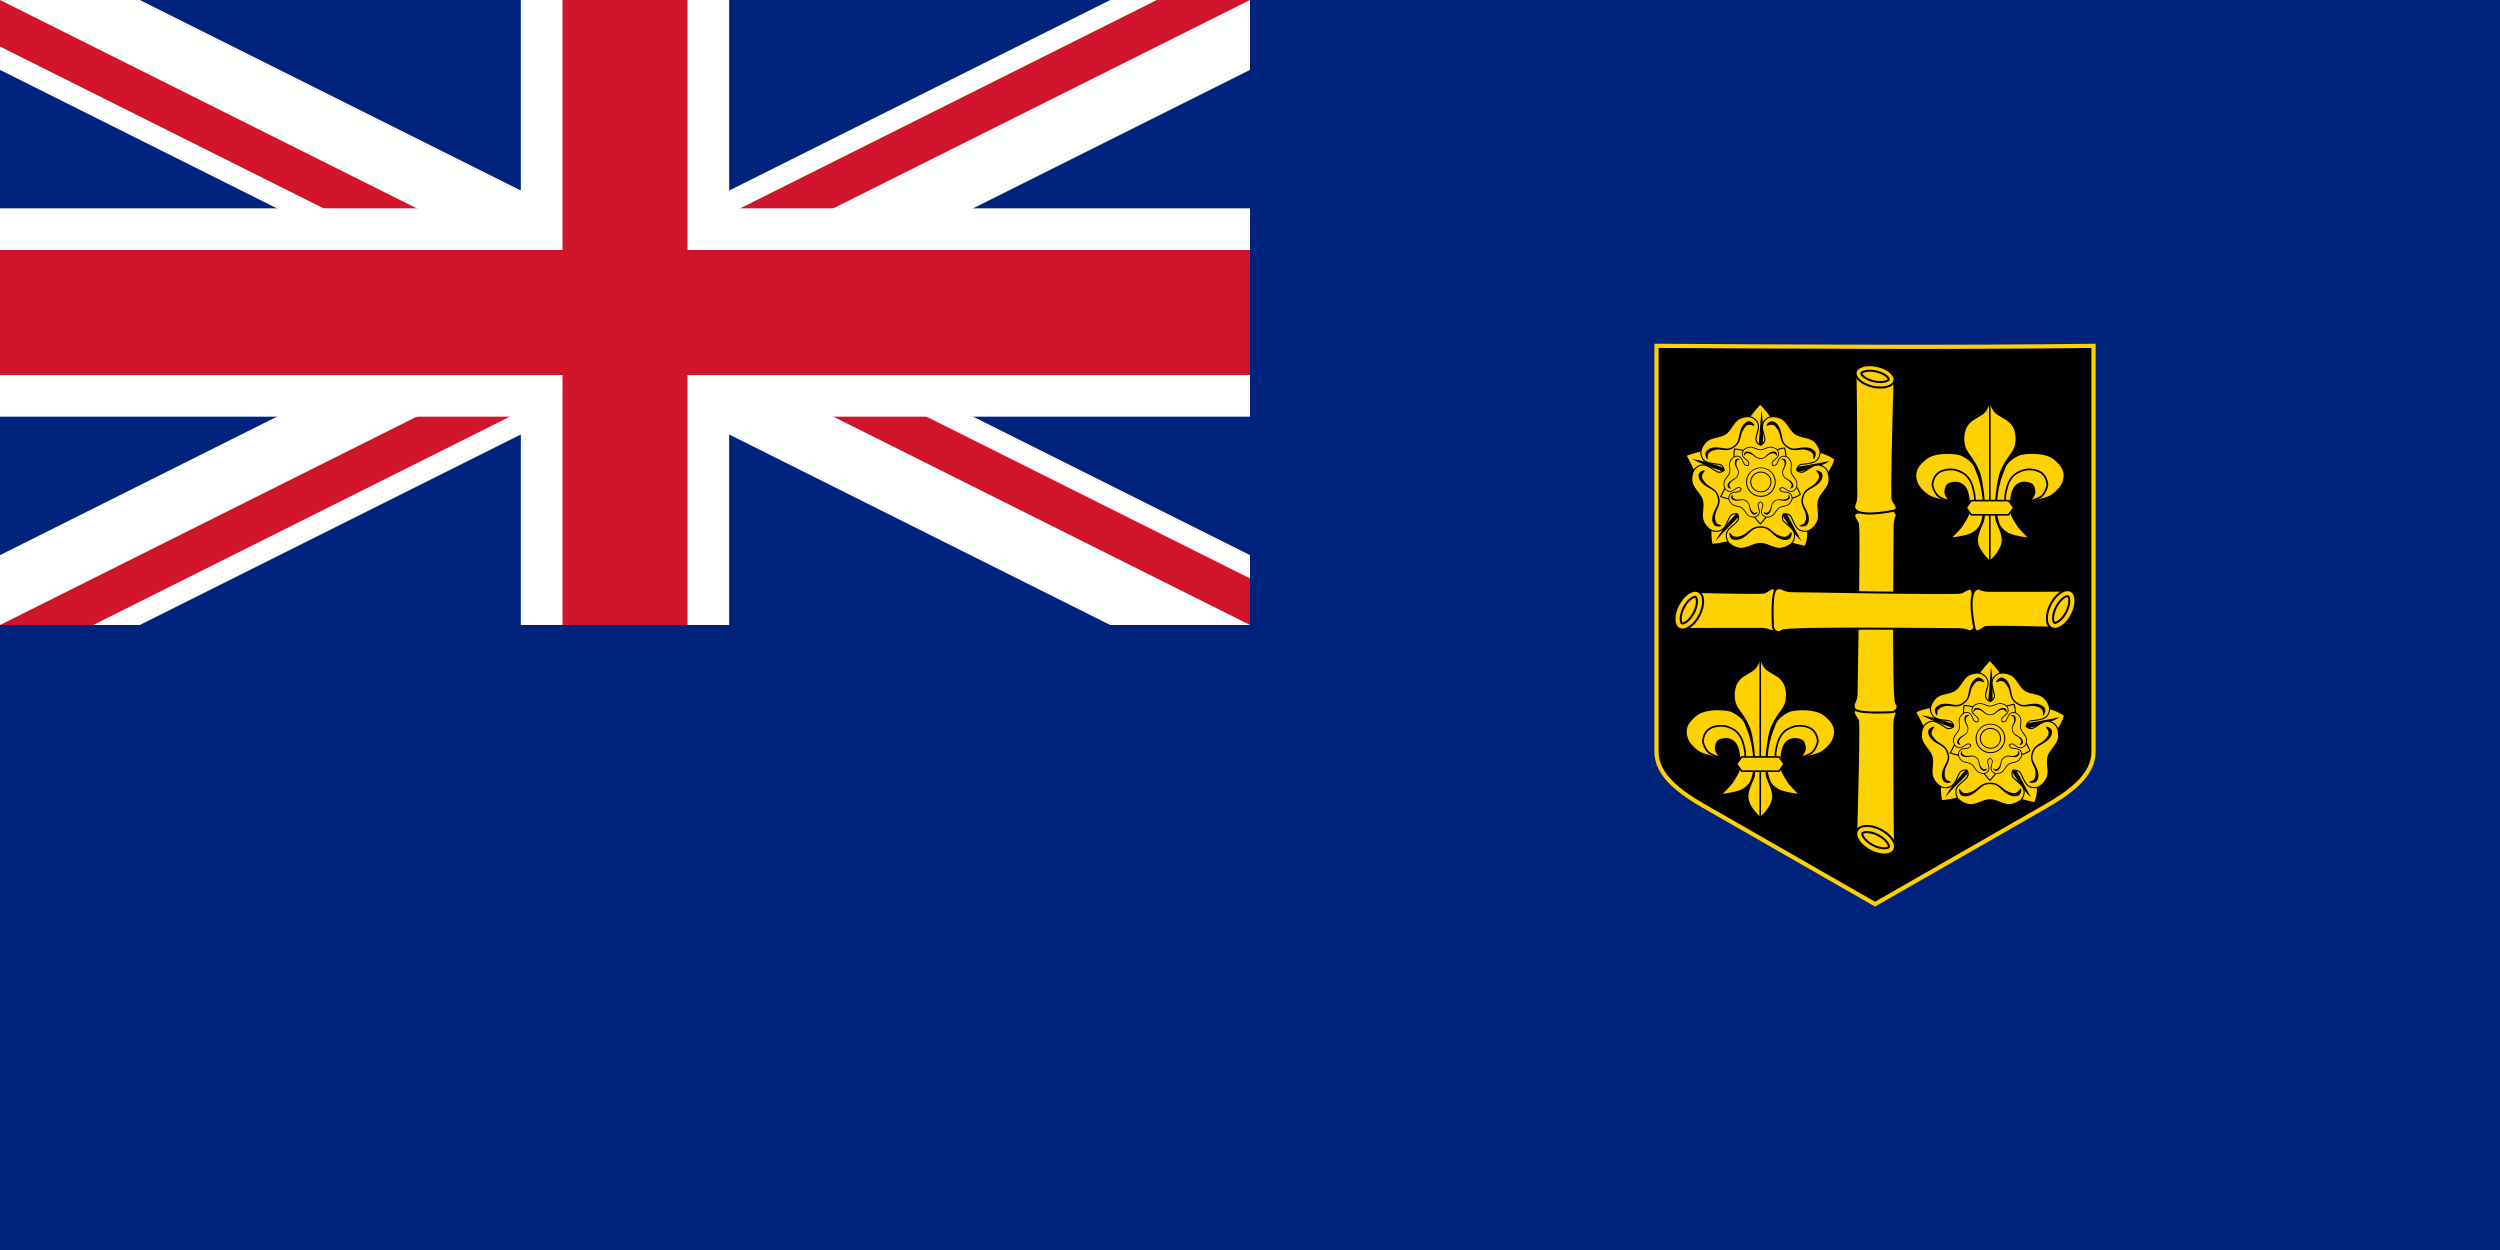 <?xml version="1.0" encoding="utf-8"?>
<svg xmlns="http://www.w3.org/2000/svg" height="600" width="1200">
  <clipPath id="a">
    <path d="m-15-7.5h30v15h-30z"/>
  </clipPath>
  <path d="m0 0h1200v600h-1200z" fill="#00247d"/>
  <g clip-path="url(#a)" transform="matrix(20 0 0 20 300 150)">
    <circle fill="#00247d" r="20"/>
    <path d="m-20-10 40 20m-40 0 40-20" stroke="#fff" stroke-width="3"/>
    <path d="m-20-10 40 20m-40 0 40-20" stroke="#cf142b" stroke-width="2"/>
    <path d="m0 0 20 10h-3l-20-10m3 0 20-10h3l-20 10m-3 0-20 10h-3l20-10m3 0-20-10h3l20 10" fill="#fff"/>
    <path d="m-20 0h40m-20-10v20" stroke="#fff" stroke-width="5"/>
    <path d="m-20 0h40m-20-10v20" stroke="#cf142b" stroke-width="3"/>
  </g>
  <path d="m795.112 166.004v194.768c0 11.189 10.593 19.29 24.183 26.975l80.705 46.25 80.69-46.25c13.59-7.686 24.199-15.786 24.199-26.975v-194.768c-69.927.85-139.85.387-209.777 0z" stroke="#fed100" stroke-width="2.007"/>
  <path d="m891.16 339.434-1.88 1.917 1.208 58.075.5.186c.64-23.328 1.377-52.676.766-53.871-.315-.612-.753-1.258-1.138-1.886-.405-.67-.743-1.322-.792-1.862-.043-.573.235-1.03 1.072-1.303 0 0 .754-.174 1.952-.396a72.413 72.413 0 0 1 5.863-.855c5.43-.54 11.682-.346 11.627 3.407-.407.746-.676 1.596-.846 2.483a13.001 13.001 0 0 0 -.227 2.616c.014 2.265-.07 34.493.351 58.558l.835.308 3.138-66.94-12.292-1.593-10.136 1.156z" fill="none"/>
  <g stroke="#000">
    <g fill="#fed100" stroke-width=".981">
      <path d="m909.266 347.943c-.008-.847.056-1.746.228-2.616.17-.886.438-1.736.845-2.483.055-3.752-6.196-3.946-11.627-3.406a72.516 72.516 0 0 0 -5.862.854c-1.198.224-1.953.396-1.953.396-.836.274-1.116.73-1.072 1.304.048.539.386 1.19.793 1.862.383.628.821 1.273 1.138 1.885.61 1.193-.127 30.544-.767 53.87l18.63 6.89c-.423-24.063-.338-56.29-.353-58.556z"/>
      <path d="m909.253 407.898c-1.366 2.818-6.48 3.047-11.422.5-4.954-2.538-7.866-6.881-6.507-9.706 1.37-2.814 6.488-3.035 11.435-.495 4.942 2.545 7.853 6.882 6.494 9.701z"/>
      <path d="m904.529 407.196c-1.639.015-3.564-.497-5.43-1.458-4.179-2.148-5.495-5.09-5.187-5.722.093-.194.736-.605 2.147-.618 1.626-.016 3.548.496 5.401 1.457 2.923 1.5 4.68 3.567 5.135 4.96.131.404.122.66.084.762-.106.188-.756.606-2.15.62z"/>
    </g>
    <path d="m890.063 340.087c.27.601 1.19 1.02 2.49 1.318 1.572.354 3.678.522 5.845.584 4.113.13 8.407-.113 9.462-.123.875-.008 1.746-.431 2.336-1.062.52-.574.807-1.31.64-2.083-.086-.382-.294-.777-.64-1.163-1.787-1.922-.748-81.209-.773-84.8-.008-.856.064-1.753.215-2.616.158-.893.402-1.742.78-2.487.05-3.75-6.593-3.93-11.557-3.403-2.09.224-4.746 1.298-6.085 1.57-1.105.223-1.782.394-1.782.394-.773.277-1.02.735-.984 1.3.04.546.351 1.196.726 1.865.352.63.757 1.272 1.044 1.882.92 1.933-.649 76.743-.605 81.41.03 3.339-1.174 4.307-1.42 5.57-.097.513-.038 1.066.308 1.844z" fill="none" stroke-width=".409"/>
    <path d="m890.063 340.087c.27.601 1.19 1.02 2.49 1.318 1.572.354 3.678.522 5.845.584 4.113.13 8.407-.113 9.462-.123.875-.008 1.746-.431 2.336-1.062.52-.574.807-1.31.64-2.083-.086-.382-.294-.777-.64-1.163-1.787-1.922-.748-81.209-.773-84.8-.008-.856.064-1.753.215-2.616.158-.893.402-1.742.78-2.487.05-3.75-6.593-3.93-11.557-3.403-2.09.224-4.746 1.298-6.085 1.57-1.105.223-1.782.394-1.782.394-.773.277-1.02.735-.984 1.3.04.546.351 1.196.726 1.865.352.63.757 1.272 1.044 1.882.92 1.933-.649 76.743-.605 81.41.03 3.339-1.174 4.307-1.42 5.57-.097.513-.038 1.066.308 1.844z" fill="#fed100" stroke-width=".981"/>
  </g>
  <path d="m908.514 239.967c.315.61.755 1.258 1.135 1.882.412.674.745 1.33.793 1.869.04.565-.225 1.023-1.07 1.3 0 0-.749.164-1.944.395-1.466.267-3.596.625-5.879.85-5.423.539-11.68.347-11.618-3.4.402-.752.675-1.607.852-2.49.163-.864.235-1.761.227-2.618-.02-2.268.066-34.632-.36-58.71l-.833-.153-3.143 66.926 12.29 1.607 10.144-1.151 1.88-1.922-.91-61.76-.697-.128c-.657 23.787-1.507 56.243-.867 57.503z" fill="none"/>
  <g fill="#fed100">
    <g stroke="#000">
      <g stroke-width=".981">
        <path d="m891.01 237.76c.008.855-.064 1.752-.227 2.617-.177.884-.45 1.738-.852 2.491-.062 3.745 6.195 3.937 11.618 3.4 2.282-.225 4.411-.583 5.88-.85 1.194-.232 1.944-.395 1.944-.395.846-.277 1.112-.735 1.069-1.3-.046-.54-.381-1.196-.793-1.869-.38-.624-.818-1.271-1.135-1.882-.64-1.258.209-33.714.868-57.498l-18.734-3.42c.428 24.074.343 56.437.362 58.706z"/>
        <path d="m890.744 178.56c.63-2.736 5.289-4.014 10.414-2.853 5.13 1.151 8.781 4.315 8.154 7.052-.616 2.734-5.293 4.02-10.414 2.853-5.124-1.16-8.782-4.318-8.154-7.052z"/>
        <path d="m895.252 178.174c1.501-.364 3.394-.322 5.325.111 4.339.982 6.208 3.268 6.062 3.878-.036.18-.545.675-1.838.992-1.5.36-3.387.322-5.304-.128-3.032-.673-5.112-2.097-5.842-3.21-.214-.324-.26-.547-.239-.646.04-.196.555-.698 1.836-.997z"/>
      </g>
      <g stroke-width=".981">
        <path d="m844.91 301.857c.848-.008 1.746.056 2.616.228.887.17 1.737.438 2.483.845 3.753.055 3.946-6.196 3.407-11.626a72.512 72.512 0 0 0 -.855-5.863c-.223-1.198-.395-1.952-.395-1.952-.275-.837-.73-1.117-1.304-1.072-.54.047-1.19.385-1.862.792-.628.384-1.273.822-1.886 1.138-.847.433-15.913.187-32.931-.222l-6.232 17.834c18.35-.132 35.337-.091 36.96-.102z"/>
        <path d="m806.027 301.844c-2.818-1.366-3.047-6.48-.5-11.422 2.538-4.953 6.88-7.866 9.705-6.507 2.815 1.37 3.036 6.488.496 11.435-2.545 4.942-6.882 7.853-9.701 6.494z"/>
        <path d="m806.729 297.12c-.015-1.639.496-3.564 1.457-5.429 2.148-4.18 5.09-5.496 5.722-5.187.194.093.606.735.62 2.146.014 1.626-.498 3.548-1.459 5.402-1.5 2.922-3.566 4.68-4.959 5.134-.404.132-.661.123-.763.084-.187-.106-.605-.756-.618-2.15zm46.037-14.466c-.6.27-1.02 1.19-1.318 2.49-.353 1.572-.522 3.679-.583 5.845-.13 4.113.112 8.408.122 9.462.008.875.432 1.747 1.062 2.336.574.52 1.311.807 2.083.64.382-.085.778-.294 1.164-.64 1.921-1.787 81.207-.747 84.798-.773.856-.008 1.753.064 2.616.215.893.158 1.743.402 2.487.78 3.75.05 3.93-6.592 3.403-11.557-.224-2.09-1.297-4.746-1.57-6.084-.223-1.105-.394-1.783-.394-1.783-.277-.772-.734-1.02-1.3-.984-.546.04-1.196.352-1.864.726-.63.353-1.272.758-1.883 1.045-1.933.919-76.742-.65-81.41-.606-3.338.031-4.306-1.174-5.569-1.419-.513-.098-1.065-.039-1.844.307z"/>
        <path d="m955.09 283.592a13.013 13.013 0 0 1 -2.616-.228c-.887-.17-1.736-.438-2.483-.845-3.752-.055-3.946 6.196-3.407 11.627a72.512 72.512 0 0 0 1.25 7.814c.275.837.73 1.117 1.305 1.073.539-.048 1.19-.386 1.862-.793.627-.384 1.273-.821 1.885-1.138.848-.433 15.913-.187 32.932.222l6.231-17.834c-18.35.132-35.337.091-36.96.102z"/>
        <path d="m993.974 283.605c2.817 1.366 3.047 6.48.5 11.422-2.538 4.954-6.882 7.866-9.706 6.507-2.814-1.37-3.035-6.488-.495-11.435 2.544-4.942 6.881-7.853 9.7-6.494z"/>
        <path d="m993.272 288.329c.015 1.639-.497 3.564-1.458 5.43-2.148 4.179-5.09 5.495-5.722 5.187-.194-.093-.606-.736-.619-2.147-.015-1.626.497-3.548 1.458-5.401 1.5-2.923 3.566-4.68 4.959-5.135.404-.131.661-.122.763-.084.187.106.606.757.619 2.15z"/>
      </g>
    </g>
    <path d="m991.117 343.443c-7.659-5.407-16.104-4.193-23.762-6.269-2.776-6.786-5.43-13.576-12.273-20.366-6.456 6.876-10.092 13.753-13.838 20.629-7.31 1.158-14.623 1.143-21.935 4.179 3.624 6.354 5.293 12.709 14.102 19.06-1.018 7.923-3.125 15.845-1.567 23.761 9.907-.67 15.876-4.497 22.455-7.829 7.426 2.958 8.547 5.914 22.455 8.874 3.5-8.094-1.031-16.187-1.566-24.283 5.47-5.181 13.005-8.124 15.93-17.756z"/>
  </g>
  <path d="m976.677 385.844c-13.86-2.948-15.174-5.94-22.36-8.837-6.495 3.307-12.528 7.129-22.45 7.798l-.327.024-.063-.32c-.403-2.046-.564-4.088-.564-6.119.002-5.887 1.34-11.735 2.1-17.54-8.74-6.37-10.464-12.806-14.027-19.05l-.208-.364.386-.167c7.34-3.043 14.628-3.045 21.837-4.17 3.717-6.821 7.365-13.683 13.81-20.543l.26-.28.27.27c6.844 6.784 9.536 13.596 12.288 20.32 7.502 1.996 15.956.82 23.699 6.272l-.212.308.212-.308.22.157-.08.257c-2.958 9.723-10.53 12.76-15.899 17.795.41 5.733 2.862 11.557 2.871 17.474 0 2.26-.364 4.536-1.346 6.81l-.123.28zm-22.24-9.59c7.472 2.987 8.52 5.868 22.092 8.797.85-2.072 1.168-4.142 1.168-6.231.007-5.77-2.48-11.64-2.88-17.596l-.013-.178.127-.117c5.514-5.199 12.824-8.077 15.748-17.336-7.457-5.143-15.727-3.988-23.422-6.057l-.18-.05-.068-.17c-2.744-6.704-5.335-13.327-11.92-19.973-6.254 6.744-9.822 13.488-13.52 20.271l-.088.163-.18.03c-7.222 1.142-14.361 1.15-21.46 3.994 3.509 6.288 5.23 12.398 13.786 18.573l.178.13-.027.22c-.762 5.93-2.12 11.82-2.12 17.667 0 1.887.138 3.766.487 5.653 9.621-.732 15.453-4.46 21.983-7.774l.15-.075.158.06z"/>
  <path d="m955.688 320.093c1.545 8.47.419 21.058-.112 31.215.975.864 2.633-1.426 3.88-1.058 7.433-2.655 16.761-3.312 29.226-5.992-7.35 4.526-18.975 5.527-28.648 8.729-.367.496.181 2.987-.007 3.74 4.54 6.318 9 15.161 14.83 26.001-6.22-5.647-10.953-16.524-16.62-24.805-.711-.13-1.253 3.378-3.832 1.881-5.814 8.427-16.975 18.1-20.957 23.217 6.042-11.19 16.648-19.05 21.267-25.437.093-1.298-1.292-2.634-1.68-3.596-9.607-2.385-23.379-6.835-30.67-10.61 12.55 1.737 23.225 8.263 30.816 10.351.442-8.22 1.465-21.457 2.507-33.636z"/>
  <path d="m940.068 377.017c-1.215 1.359-1.767 3.12-.605 5.666.932 2.04 3.873 3.165 5.417 3.453 3.623.679 6.852-2.244 10.33-2.244 3.483 0 6.712 2.923 10.332 2.244 1.546-.288 4.486-1.412 5.419-3.453 1.161-2.547.56-4.26-.605-5.666-1.187-1.423-2.919-2.558-4.044-3.837-1.132-1.293-.152-3.794-.044-3.484-.149-.035 2.527-.28 3.453 1.166.918 1.439 1.523 3.418 2.566 4.954 1.023 1.508 2.506 2.565 5.27 2.156 2.225-.328 4.12-2.84 4.825-4.245 1.657-3.29-.25-7.205.718-10.547.967-3.343 4.668-5.633 5.023-9.304.154-1.562-.108-4.699-1.812-6.166-2.12-1.818-3.938-1.716-5.606-.99-1.702.744-3.271 2.094-4.815 2.82-1.556.725-3.686-.913-3.218-.837-.263-.12.469-2.507 2.25-2.742 1.625-.208 3.573-.368 5.286-.863 1.683-.486 3.09-1.533 3.55-4.206.369-2.149-1.354-4.658-2.421-5.736-2.507-2.53-6.646-1.955-9.405-3.864-2.76-1.91-3.736-6.015-6.973-7.457-1.38-.616-4.32-1.328-6.167-.2-2.297 1.405-2.751 3.107-2.587 4.87.167 1.795.927 3.65 1.123 5.297.199 1.655-1.933 3.122-1.972 2.913-1.127-.244-2.254-1.424-2.254-2.913.002-1.646.958-3.5 1.125-5.297.162-1.763-.29-3.467-2.587-4.87-1.847-1.126-4.786-.415-6.166.2-3.239 1.442-4.215 5.547-6.974 7.457-2.761 1.91-6.9 1.334-9.405 3.864-1.07 1.078-2.79 3.587-2.425 5.736.46 2.673 1.868 3.72 3.548 4.206 1.715.493 3.676.583 5.289.863 1.8.315 2.493 2.798 2.25 2.742.47-.076-1.663 1.562-3.217.837-1.544-.728-3.113-2.076-4.815-2.82-1.67-.726-3.488-.828-5.605.99-1.706 1.467-1.967 4.604-1.815 6.166.357 3.671 4.058 5.961 5.026 9.304.967 3.342-.939 7.257.718 10.547.705 1.405 2.602 3.917 4.825 4.245 2.764.409 4.246-.648 5.269-2.156 1.042-1.536 1.647-3.515 2.567-4.954.927-1.444 3.557-1.357 3.453-1.166.673 1.208.792 2.396-.045 3.484-1.146 1.483-2.806 2.45-4.05 3.837z" fill="#fed100"/>
  <path d="m955.212 384.161c-2.988-.02-5.905 2.323-9.213 2.343-.384 0-.773-.03-1.168-.1-1.594-.31-4.585-1.414-5.613-3.613-.46-1.004-.666-1.904-.664-2.718-.003-1.304.536-2.365 1.313-3.235 1.287-1.429 2.936-2.396 4.031-3.822.373-.491.53-.982.532-1.49 0-.523-.168-1.075-.483-1.648a1.687 1.687 0 0 0 -.318-.02c-.746-.015-2.16.277-2.698 1.15-.893 1.387-1.498 3.376-2.57 4.957-.895 1.33-2.215 2.372-4.357 2.362-.367 0-.756-.025-1.174-.086-2.397-.38-4.286-2.946-5.027-4.392-.58-1.145-.74-2.355-.74-3.565.002-1.61.284-3.242.28-4.776 0-.776-.07-1.533-.277-2.254-.895-3.212-4.63-5.512-5.034-9.35-.027-.252-.04-.542-.04-.852.007-1.705.396-4.199 1.944-5.542 1.287-1.113 2.507-1.555 3.652-1.55.789 0 1.532.205 2.239.514 1.752.77 3.326 2.124 4.82 2.82a1.8 1.8 0 0 0 .777.16c.942.035 2.036-.683 2.142-.814.002-.016.007-.016.007-.016l.169.105h.004l-.014-.07-.192-.08.076.031h-.087s-.002 0 .001-.016c.01-.335-.729-2.181-2.075-2.365-1.59-.279-3.558-.368-5.317-.874-1.746-.485-3.283-1.66-3.74-4.414a3.94 3.94 0 0 1 -.054-.663c.012-2.13 1.552-4.295 2.55-5.312 2.65-2.633 6.826-2.047 9.443-3.898 2.656-1.793 3.634-5.94 7.02-7.484.882-.392 2.344-.815 3.81-.818.913 0 1.835.172 2.604.638 2.09 1.263 2.756 2.865 2.745 4.473 0 .216-.008.434-.03.652-.18 1.865-1.13 3.724-1.122 5.273-.008 1.344 1.033 2.432 2.026 2.645.005 0 .013 0 .02-.015.056-.03.136-.076.223-.143.179-.125.405-.32.618-.555.434-.465.813-1.103.81-1.722 0-.063-.001-.126-.01-.185-.186-1.59-.946-3.45-1.121-5.3a6.146 6.146 0 0 1 -.033-.653c-.01-1.607.655-3.209 2.746-4.474.77-.468 1.688-.637 2.605-.637 1.467 0 2.93.429 3.813.818 3.386 1.544 4.364 5.69 7.017 7.484 2.62 1.85 6.793 1.263 9.445 3.898.994 1.017 2.538 3.182 2.549 5.312 0 .22-.014.439-.054.658-.456 2.757-1.992 3.933-3.74 4.417-1.752.506-3.712.663-5.327.875-1.335.125-2.09 1.905-2.067 2.315v.017l-.16.05-.031.096.152-.095.007.016a.853.853 0 0 0 .12.105c.112.09.288.204.5.31.42.218.985.413 1.521.411.272 0 .535-.045.778-.161 1.494-.696 3.07-2.049 4.821-2.82.704-.31 1.448-.514 2.237-.514 1.147 0 2.365.439 3.652 1.548 1.548 1.344 1.939 3.839 1.945 5.544 0 .312-.013.599-.04.851-.405 3.837-4.139 6.14-5.034 9.353-.21.718-.282 1.472-.282 2.247-.001 1.536.28 3.168.282 4.781 0 1.212-.16 2.417-.735 3.564-.741 1.447-2.63 4.013-5.028 4.392-.418.058-.807.09-1.175.09-2.143 0-3.464-1.032-4.358-2.364-1.069-1.583-1.677-3.57-2.572-4.958-.544-.887-2.025-1.09-2.772-1.078h-.062l.088.213-.417-.143c-.033.079-.075.18-.11.306a4.28 4.28 0 0 0 -.18 1.196c0 .555.129 1.105.478 1.498 1.083 1.243 2.822 2.38 4.047 3.847.746.896 1.293 1.962 1.292 3.277.001.8-.198 1.682-.648 2.668-1.026 2.199-4.018 3.302-5.615 3.612-.394.07-.783.105-1.167.105-3.302-.025-6.219-2.371-9.206-2.35zm9.213 1.804a5.92 5.92 0 0 0 1.069-.097c1.493-.266 4.384-1.412 5.222-3.3.423-.937.597-1.738.6-2.446-.003-1.165-.471-2.09-1.17-2.93-1.146-1.39-2.877-2.517-4.038-3.838-.469-.533-.61-1.224-.61-1.854.002-.77.203-1.46.375-1.804.096-.108.033-.226.364-.301.028.002.053 0 .073.016.017 0 .032-.002.047 0 .09 0 .21-.016.36-.016.805.016 2.441.143 3.226 1.33.947 1.483 1.55 3.457 2.565 4.943.85 1.244 1.943 2.12 3.907 2.126.336 0 .702-.03 1.099-.081 2.048-.28 3.951-2.74 4.62-4.1.525-1.044.68-2.16.68-3.323 0-1.55-.281-3.177-.281-4.78 0-.81.072-1.617.3-2.403 1.041-3.475 4.709-5.751 5.018-9.25a8.6 8.6 0 0 0 .036-.799c.006-1.628-.425-4.01-1.757-5.136-1.221-1.044-2.298-1.412-3.303-1.417-.696 0-1.363.18-2.023.467-1.65.72-3.215 2.063-4.806 2.817-.327.15-.674.21-1.006.21-.997 0-1.915-.5-2.354-.831-.141-.15-.253-.136-.31-.439 0-.031.004-.069.021-.105a.625.625 0 0 1 -.004-.075c.023-.698.777-2.575 2.534-2.851 1.633-.213 3.569-.372 5.25-.856 1.617-.483 2.896-1.403 3.355-3.99.031-.185.047-.375.047-.571.012-1.859-1.46-3.998-2.395-4.93-2.36-2.429-6.465-1.87-9.365-3.836-2.862-2.016-3.839-6.088-6.93-7.433-.816-.363-2.234-.772-3.595-.77-.851 0-1.672.159-2.323.554-1.957 1.21-2.476 2.549-2.486 4.014 0 .202.007.401.029.599.158 1.741.915 3.594 1.123 5.291.01.088.013.171.013.25-.003.838-.472 1.565-.951 2.089-.522.528-.903.846-1.27.898-.02.001-.072-.016-.122-.032-1.248-.294-2.423-1.554-2.431-3.17.012-1.746.973-3.599 1.125-5.325.019-.199.027-.396.027-.598-.011-1.467-.53-2.806-2.488-4.014-.649-.395-1.473-.555-2.32-.555-1.363 0-2.781.406-3.595.77-3.092 1.346-4.067 5.418-6.93 7.433-2.9 1.967-7.005 1.408-9.366 3.836-.937.932-2.407 3.072-2.395 4.93 0 .195.016.383.047.571.461 2.588 1.74 3.508 3.36 3.99 1.67.482 3.617.574 5.256.858 1.776.356 2.492 2.309 2.52 2.909v.016a.22.22 0 0 1 .02.105c-.059.302-.17.288-.313.439a4 4 0 0 1 -.58.359c-.478.246-1.108.471-1.77.471-.336 0-.68-.06-1.007-.21-1.59-.754-3.155-2.098-4.807-2.816-.658-.287-1.328-.467-2.022-.467-1.006 0-2.082.37-3.303 1.417-1.333 1.128-1.763 3.507-1.755 5.136 0 .296.013.56.038.8.31 3.498 3.976 5.773 5.017 9.248.225.787.3 1.594.3 2.405 0 1.6-.281 3.227-.281 4.775 0 1.165.156 2.278.681 3.325.671 1.362 2.574 3.82 4.621 4.1.393.053.76.081 1.097.081 1.964 0 3.058-.887 3.91-2.126 1.015-1.486 1.618-3.461 2.565-4.944.755-1.15 2.307-1.387 3.15-1.396.262 0 .44.015.6.08.038.023.139.053.18.194.347.636.559 1.282.559 1.93.003.626-.204 1.245-.643 1.817-1.186 1.536-2.854 2.505-4.056 3.856-.718.804-1.174 1.72-1.177 2.875.001.72.18 1.542.614 2.495.839 1.889 3.729 3.034 5.223 3.3.356.067.711.098 1.067.098 3.049.022 5.962-2.32 9.213-2.345 3.252.025 6.166 2.367 9.215 2.345zm-26.762-37.032.08-.124zm35.102 0-.096-.138h-.001zm.11-.204h-.184.183z"/>
  <path d="m966.82 382.209c.547.017 1.41-.073 1.918-.315.816-.39 1.129-1.134 1.377-1.836.244-.693-.057-1.578-.057-1.578-.746.124-.594.94-2.004 1.837-.638.407-1.565.522-2.406.257-1.345-.416-2.536-.792-3.638-1.72-1.102-.923-2.213-1.94-3.668-2.606-1.012-.466-2.27-.572-3.12-.572-.853 0-2.08.106-3.095.572-1.454.666-2.59 1.683-3.694 2.606-1.103.928-2.236 1.306-3.581 1.72-.842.265-2.574.152-3.064-.428l-1.406-1.666s-.215.884.03 1.578c.247.7.446 1.445 1.261 1.836 1.022.485 2.558.327 3.524.025 1.542-.477 2.719-1.41 3.838-2.347 1.116-.937 2.17-2.128 3.466-2.72.8-.369 1.968-.488 2.724-.488.752 0 1.948.119 2.747.487 1.295.593 2.35 1.784 3.467 2.721 1.12.938 2.295 1.87 3.839 2.347.476.152.998.274 1.542.29zm17.918-29.494c.17-.483.325-1.275.232-1.797-.149-.826-.776-1.3-1.38-1.705-.596-.396-1.527-.356-1.527-.356-.091.698.735.776 1.207 2.268.211.673.06 1.533-.424 2.217-.774 1.094-1.468 2.058-2.664 2.807-1.196.746-2.478 1.475-3.522 2.6-.729.785-1.182 1.88-1.42 2.643-.237.761-.473 1.885-.309 2.909.235 1.473.895 2.752 1.477 3.98.581 1.223.631 2.336.658 3.645.016.82-.572 2.34-1.263 2.625l-1.99.826s.787.422 1.521.383c.743-.041 1.514-.027 2.113-.652.754-.79 1.026-2.2 1.006-3.141-.031-1.505-.597-2.797-1.188-4.04-.59-1.24-1.439-2.487-1.65-3.799-.129-.809.076-1.882.29-2.558.208-.675.658-1.714 1.231-2.332.93-1 2.366-1.638 3.579-2.393 1.21-.756 2.435-1.566 3.323-2.822.274-.393.53-.827.7-1.308zm-22.117-26.683c-.404-.312-1.108-.707-1.628-.786-.834-.12-1.48.322-2.054.769-.567.44-.823 1.336-.823 1.336.634.306.967-.452 2.532-.429.707.013 1.471.43 1.968 1.105.792 1.08 1.49 2.044 1.82 3.415.33 1.372.616 2.82 1.353 4.166.514.94 1.409 1.714 2.056 2.182.649.467 1.641 1.049 2.666 1.216 1.47.24 2.894.022 4.24-.14 1.348-.167 2.414.14 3.664.53.784.24 2.041 1.28 2.094 2.029l.152 2.15s.65-.613.844-1.32c.196-.717.453-1.445.048-2.21-.508-.966-1.763-1.672-2.66-1.95-1.435-.446-2.843-.32-4.208-.151-1.364.167-2.818.575-4.127.36-.809-.133-1.763-.67-2.334-1.084-.573-.413-1.418-1.165-1.824-1.906-.658-1.2-.804-2.762-1.138-4.152-.334-1.386-.718-2.803-1.627-4.044a5.092 5.092 0 0 0 -1.014-1.086z"/>
  <path d="m925.764 352.715c-.168-.483-.325-1.275-.23-1.797.147-.826.775-1.3 1.379-1.705.597-.396 1.528-.356 1.528-.356.092.698-.735.776-1.206 2.268-.213.673-.06 1.533.422 2.217.774 1.094 1.469 2.058 2.663 2.807 1.196.746 2.48 1.475 3.523 2.6.73.785 1.182 1.88 1.42 2.643.237.761.472 1.885.31 2.909-.236 1.473-.896 2.752-1.477 3.98-.582 1.223-.63 2.336-.658 3.645-.015.82.572 2.34 1.263 2.625l1.992.826s-.787.422-1.522.383c-.741-.041-1.512-.027-2.113-.652-.754-.79-1.025-2.2-1.006-3.141.03-1.505.599-2.797 1.188-4.04.59-1.24 1.439-2.487 1.65-3.799.129-.809-.081-1.882-.288-2.558-.21-.675-.658-1.714-1.232-2.332-.93-1-2.367-1.638-3.578-2.393-1.212-.756-2.434-1.566-3.321-2.822-.281-.393-.54-.827-.707-1.308zm22.114-26.683c.404-.312 1.108-.707 1.63-.786.832-.12 1.48.322 2.051.769.57.44.823 1.336.823 1.336-.633.306-.965-.452-2.531-.429-.708.013-1.473.43-1.97 1.105-.793 1.08-1.49 2.044-1.82 3.415-.329 1.372-.613 2.82-1.351 4.166-.514.94-1.41 1.714-2.06 2.182-.647.467-1.637 1.049-2.662 1.216-1.472.24-2.895.022-4.242-.14-1.346-.167-2.412.14-3.664.53-.784.24-2.04 1.28-2.093 2.029l-.152 2.15s-.649-.613-.843-1.32c-.197-.717-.455-1.445-.05-2.21.508-.966 1.763-1.672 2.658-1.95 1.436-.446 2.843-.32 4.207-.151 1.364.167 2.82.575 4.13.36.807-.133 1.763-.67 2.334-1.084.573-.413 1.415-1.165 1.823-1.906.656-1.2.802-2.762 1.136-4.152.334-1.386.718-2.803 1.627-4.044.287-.39.616-.771 1.019-1.086z"/>
  <path d="m974.295 360.386c-4.072 2.873-8.558 2.229-12.629 3.33-1.476 3.607-2.884 7.214-6.522 10.825-3.432-3.654-5.363-7.31-7.354-10.962-3.887-.618-7.77-.607-11.658-2.221 1.925-3.376 2.814-6.75 7.492-10.13-.539-4.209-1.66-8.419-.832-12.628 5.266.358 8.439 2.391 11.936 4.16 3.946-1.571 4.542-3.143 11.934-4.715 1.86 4.302-.55 8.605-.833 12.905 2.908 2.75 6.91 4.315 8.466 9.436z" fill="#fed100"/>
  <path d="m954.945 374.723c-3.42-3.643-5.362-7.292-7.329-10.901-3.815-.591-7.684-.598-11.587-2.217l-.282-.119.152-.265c1.882-3.297 2.807-6.731 7.44-10.119-.406-3.068-1.11-6.162-1.113-9.29 0-1.087.086-2.178.303-3.264l.045-.232.238.016c5.275.358 8.49 2.387 11.93 4.133 3.772-1.52 4.509-3.123 11.863-4.684l.215-.044.088.201c.528 1.216.722 2.436.722 3.646-.008 3.152-1.302 6.236-1.523 9.257 2.837 2.652 6.865 4.282 8.445 9.468l-.257.079.257-.079.058.187-.16.108c-4.13 2.909-8.625 2.291-12.582 3.338-1.459 3.561-2.898 7.184-6.532 10.79l-.198.198-.193-.206zm-7.114-11.412.132.02.062.114c1.957 3.59 3.84 7.146 7.126 10.702 3.451-3.503 4.813-6.988 6.265-10.535l.05-.126.13-.034c4.095-1.099 8.457-.496 12.382-3.177-1.552-4.848-5.395-6.367-8.335-9.133l-.091-.09.006-.127c.216-3.183 1.538-6.297 1.531-9.346 0-1.083-.161-2.155-.589-3.229-7.147 1.554-7.691 3.068-11.67 4.659l-.115.043-.107-.05c-3.462-1.76-6.536-3.72-11.593-4.12a16.58 16.58 0 0 0 -.246 2.928c0 3.097.719 6.22 1.126 9.379l.02.158-.13.094c-4.496 3.248-5.42 6.451-7.264 9.777 3.727 1.481 7.492 1.49 11.31 2.093z"/>
  <path d="m947.165 342.563c-.648-.722-.937-1.661-.321-3.009.496-1.083 2.059-1.682 2.88-1.834 1.927-.36 3.641 1.191 5.49 1.191s3.563-1.551 5.49-1.19c.82.151 2.382.75 2.882 1.833.615 1.348.295 2.265-.324 3.01-.63.76-1.552 1.363-2.15 2.042-.601.686-.08 2.015-.021 1.85-.08.016 1.342.147 1.834-.62.486-.766.808-1.817 1.363-2.635.543-.799 1.331-1.36 2.8-1.145 1.183.175 2.19 1.509 2.565 2.255.881 1.75-.133 3.83.38 5.605.514 1.779 2.48 2.994 2.67 4.945.08.832-.057 2.502-.963 3.276-1.126.968-2.091.915-2.98.525-.904-.392-1.74-1.108-2.558-1.494-.827-.387-1.96.48-1.71.444-.141.062.248 1.329 1.194 1.454.864.112 1.899.195 2.81.458.894.255 1.642.813 1.886 2.235.196 1.141-.72 2.476-1.287 3.05-1.33 1.342-3.53 1.036-4.998 2.052-1.467 1.012-1.986 3.2-3.707 3.964-.733.326-2.294.708-3.276.11-1.22-.75-1.463-1.654-1.374-2.59.086-.954.492-1.94.596-2.813.106-.883-1.027-1.663-1.05-1.55-.598.128-1.197.753-1.197 1.55 0 .873.51 1.859.598 2.813.089.936-.154 1.84-1.375 2.59-.981.598-2.542.217-3.277-.11-1.721-.762-2.242-2.952-3.709-3.964-1.465-1.016-3.664-.71-4.997-2.052-.567-.574-1.484-1.91-1.286-3.05.243-1.423.99-1.98 1.885-2.235.912-.265 1.953-.31 2.81-.458.957-.164 1.325-1.484 1.195-1.454.25.034-.884-.833-1.712-.444-.82.386-1.655 1.102-2.558 1.494-.887.39-1.852.443-2.98-.525-.907-.776-1.043-2.445-.963-3.276.19-1.95 2.157-3.165 2.67-4.945.515-1.774-.5-3.856.383-5.605.375-.746 1.38-2.08 2.564-2.255 1.469-.215 2.256.346 2.8 1.145.554.818.877 1.869 1.365 2.635.492.767 1.89.72 1.834.62.359-.645.423-1.272-.024-1.85-.603-.786-1.484-1.301-2.147-2.043z" fill="#fed100"/>
  <path d="m957.006 371.105c-1.125-.675-1.498-1.558-1.487-2.43 0-.118.005-.234.016-.35.094-.996.504-1.985.595-2.814a.696.696 0 0 0 .006-.098c.032-.527-.63-1.123-.827-1.23-.495.115-1.022.67-1.016 1.35-.01.798.496 1.785.596 2.792.01.119.015.236.015.35.008.872-.36 1.755-1.49 2.43-.42.257-.92.347-1.41.347a5.422 5.422 0 0 1 -2.052-.44c-1.833-.842-2.351-3.054-3.74-3.982-1.357-.972-3.585-.657-5.027-2.077-.539-.551-1.362-1.708-1.371-2.87a2.1 2.1 0 0 1 .028-.357c.241-1.484 1.088-2.14 2.028-2.398.945-.27 1.994-.317 2.834-.462.62-.077 1.005-.922 1.047-1.157l-.01-.036a.34.34 0 0 1 -.012-.036 1.687 1.687 0 0 0 -.25-.16c-.219-.11-.512-.209-.783-.209a.876.876 0 0 0 -.387.082c-.785.365-1.619 1.081-2.564 1.497-.38.166-.784.276-1.216.276-.624 0-1.287-.24-1.977-.836-.846-.738-1.05-2.073-1.055-2.989 0-.166.007-.324.02-.457.225-2.079 2.218-3.304 2.678-4.981.108-.375.144-.77.144-1.184 0-.809-.149-1.674-.149-2.537 0-.65.086-1.301.401-1.922.402-.776 1.405-2.154 2.715-2.365a4.11 4.11 0 0 1 .633-.046c1.157-.015 1.884.56 2.365 1.28.574.85.898 1.91 1.364 2.634.263.434.997.593 1.386.585.054 0 .098-.002.13 0 .155-.29.235-.565.235-.818a1.192 1.192 0 0 0 -.27-.751c-.57-.751-1.447-1.264-2.14-2.03l.151-.138.152-.136c.63.71 1.517 1.225 2.16 2.053.24.31.356.654.356 1.002-.003.363-.122.722-.325 1.089h-.006c-.075.157-.158.095-.202.128a1.097 1.097 0 0 1 -.24.022c-.46 0-1.3-.128-1.726-.77-.506-.803-.827-1.849-1.359-2.63-.45-.651-1.006-1.098-2.03-1.103-.178 0-.368.016-.571.047-1.054.134-2.065 1.431-2.414 2.146-.276.54-.359 1.122-.359 1.735 0 .818.149 1.682.15 2.538 0 .434-.039.87-.16 1.294-.568 1.878-2.51 3.086-2.664 4.91a4.045 4.045 0 0 0 -.019.418c-.004.857.23 2.11.914 2.682.64.55 1.193.736 1.712.736.36 0 .711-.09 1.053-.243.868-.373 1.699-1.089 2.552-1.492.183-.086.374-.124.562-.124.55 0 1.043.275 1.287.458.077.085.146.058.188.279 0 .02-.005.04-.01.055l.002.016c-.023.35-.4 1.395-1.392 1.603-.874.152-1.907.2-2.786.455-.847.257-1.499.714-1.742 2.076a1.53 1.53 0 0 0 -.023.287c-.01.96.765 2.097 1.255 2.582 1.221 1.264 3.395.974 4.967 2.028 1.543 1.097 2.063 3.257 3.673 3.946.426.188 1.177.405 1.888.405.444 0 .869-.082 1.2-.287 1.026-.635 1.286-1.32 1.294-2.083 0-.102-.005-.209-.014-.312-.077-.898-.591-1.882-.599-2.83.006-.878.627-1.557 1.304-1.736.052-.031.09-.03.113-.031.25.04.428.21.721.498.257.287.517.679.522 1.15 0 .048-.003.09-.008.142-.113.912-.514 1.896-.595 2.81-.013.1-.015.205-.015.31.007.762.267 1.449 1.292 2.084.33.202.757.286 1.202.286.71 0 1.46-.213 1.886-.404 1.612-.691 2.13-2.85 3.674-3.947 1.573-1.053 3.744-.763 4.97-2.028.489-.486 1.263-1.622 1.254-2.581 0-.1-.007-.195-.024-.289-.244-1.359-.895-1.816-1.74-2.075-.884-.254-1.909-.338-2.782-.454-.98-.162-1.38-1.168-1.4-1.574.002-.016.004-.02.004-.03a.146.146 0 0 1 -.01-.066c.044-.22.11-.194.188-.28.08-.063.19-.132.319-.196.257-.132.6-.257.967-.257.186 0 .379.036.562.12.856.403 1.687 1.12 2.552 1.493a2.6 2.6 0 0 0 1.052.243c.518 0 1.073-.187 1.714-.737.687-.58.917-1.825.913-2.682 0-.155-.007-.3-.016-.42-.154-1.821-2.097-3.031-2.665-4.906a4.562 4.562 0 0 1 -.164-1.296c.001-.856.152-1.72.15-2.538 0-.612-.08-1.194-.354-1.736-.348-.713-1.362-2.011-2.414-2.144a3.424 3.424 0 0 0 -.572-.049c-1.025.016-1.581.453-2.028 1.105-.533.78-.854 1.826-1.359 2.628-.443.662-1.33.725-1.768.732-.111 0-.16 0-.218-.015h-.036c-.243-.06-.188-.135-.247-.195a1.514 1.514 0 0 1 -.096-.249 2.667 2.667 0 0 1 -.11-.738c0-.34.075-.724.34-1.024.627-.71 1.544-1.308 2.146-2.034.365-.444.605-.922.607-1.523 0-.364-.09-.783-.312-1.273-.427-.969-1.952-1.583-2.734-1.72a2.934 2.934 0 0 0 -.555-.05c-1.592-.017-3.139 1.23-4.894 1.245-1.762-.016-3.31-1.264-4.9-1.245-.185 0-.37.016-.555.05-.782.137-2.307.753-2.733 1.72-.228.498-.322.926-.322 1.3 0 .598.237 1.068.612 1.49l-.152.136-.153.138c-.42-.47-.716-1.052-.714-1.762 0-.442.11-.93.359-1.47.567-1.202 2.167-1.784 3.028-1.953.211-.039.421-.058.63-.058 1.787.017 3.337 1.265 4.9 1.248 1.554.017 3.106-1.23 4.894-1.248.207 0 .416.02.632.058.859.17 2.46.75 3.028 1.953.242.531.35 1.011.35 1.442 0 .718-.3 1.298-.7 1.785-.66.787-1.585 1.392-2.153 2.043-.17.196-.24.473-.238.755-.008.292.081.604.138.748l.288-.035-.033.065c.41-.016 1.09-.137 1.333-.548.468-.724.79-1.783 1.366-2.634.482-.72 1.206-1.289 2.366-1.28.195 0 .407.016.634.046 1.31.212 2.314 1.59 2.715 2.365.31.621.397 1.273.397 1.922 0 .864-.153 1.729-.15 2.538 0 .413.038.808.148 1.183.458 1.675 2.45 2.903 2.677 4.981.013.136.02.292.02.458-.004.912-.208 2.247-1.053 2.989-.693.595-1.357.837-1.981.835-.428 0-.834-.111-1.212-.276-.943-.415-1.78-1.131-2.564-1.497a.882.882 0 0 0 -.389-.08c-.268-.015-.567.1-.785.214l.242.04-.511.226c.045.274.434 1.063 1.04 1.113.856.114 1.902.196 2.84.465.944.259 1.792.913 2.03 2.398.022.12.032.24.032.358-.01 1.161-.837 2.318-1.373 2.87-1.44 1.42-3.668 1.105-5.027 2.076-1.39.927-1.91 3.14-3.74 3.983a5.458 5.458 0 0 1 -2.053.439c-.502 0-1-.092-1.422-.35z"/>
  <path d="m961.381 339.805c.289-.01.748.04 1.02.168.435.208.598.602.731.976.132.369-.03.836-.03.836-.396-.064-.316-.495-1.067-.977-.337-.216-.83-.276-1.278-.134-.714.219-1.346.421-1.934.915-.586.492-1.177 1.033-1.95 1.384-.537.246-1.203.306-1.66.306-.45 0-1.103-.058-1.642-.306-.771-.351-1.376-.892-1.964-1.384-.586-.494-1.186-.696-1.903-.915-.448-.142-1.368-.082-1.63.224l-.747.887s-.115-.466.017-.836c.128-.373.237-.768.67-.976.543-.262 1.358-.176 1.87-.013.819.251 1.447.746 2.041 1.246.594.497 1.152 1.134 1.842 1.446.423.194 1.045.26 1.443.26.403 0 1.04-.065 1.463-.26.688-.312 1.249-.949 1.843-1.446.596-.5 1.22-.995 2.04-1.246.261-.081.538-.144.825-.155zm9.522 15.676c.09.256.172.679.124.953-.08.442-.412.693-.735.906-.317.212-.814.19-.814.19-.047-.373.392-.41.644-1.205.113-.36.033-.814-.225-1.178-.412-.583-.78-1.094-1.416-1.492-.634-.398-1.318-.788-1.873-1.384-.385-.42-.628-.998-.752-1.404-.125-.401-.252-1.003-.166-1.545.127-.786.476-1.463.787-2.115.309-.652.334-1.24.348-1.939.01-.435-.303-1.244-.671-1.395l-1.058-.435s.42-.228.809-.206c.393.02.804.014 1.122.347.401.418.545 1.17.536 1.669-.017.8-.32 1.486-.633 2.147-.314.659-.765 1.323-.878 2.02-.069.43.04.999.154 1.358.11.359.35.907.653 1.24.495.531 1.257.87 1.901 1.27.646.404 1.295.835 1.768 1.504.15.207.286.437.375.694zm-11.753 14.179c-.214.166-.587.378-.866.417-.443.067-.785-.171-1.09-.406-.302-.237-.437-.707-.437-.707.336-.168.515.237 1.345.224.378-.008.784-.224 1.047-.586.422-.577.793-1.09.966-1.817.175-.725.327-1.498.72-2.214.274-.499.75-.908 1.093-1.157.343-.248.872-.558 1.417-.644.78-.132 1.538-.014 2.252.075.715.084 1.284-.075 1.949-.284.417-.128 1.083-.679 1.111-1.078l.083-1.144s.345.327.448.705c.1.378.24.766.024 1.174-.27.51-.936.887-1.414 1.036-.762.237-1.51.168-2.235.08-.724-.09-1.498-.307-2.194-.19-.428.07-.936.354-1.24.574-.304.218-.752.619-.969 1.016-.35.636-.426 1.467-.605 2.205-.175.736-.378 1.489-.862 2.149a2.878 2.878 0 0 1 -.544.572z"/>
  <path d="m939.561 355.481c-.09.256-.17.679-.12.953.076.442.412.693.731.906.317.212.814.19.814.19.049-.373-.392-.41-.643-1.205-.113-.36-.031-.814.226-1.178.414-.583.78-1.094 1.417-1.492.635-.398 1.315-.788 1.873-1.384.386-.42.628-.998.752-1.404.126-.401.251-1.003.166-1.545-.127-.786-.476-1.463-.786-2.115s-.336-1.24-.348-1.939c-.01-.435.302-1.244.669-1.395l1.06-.435s-.42-.228-.81-.206c-.394.02-.803.014-1.122.347-.4.418-.545 1.17-.536 1.669.018.8.319 1.486.632 2.147.315.659.767 1.323.878 2.02.07.43-.041.999-.154 1.358-.111.359-.35.907-.655 1.24-.494.531-1.257.87-1.9 1.27-.644.404-1.294.835-1.768 1.504a2.79 2.79 0 0 0 -.376.694zm11.756 14.179c.213.166.586.378.865.417.442.067.787-.171 1.089-.406.303-.237.436-.707.436-.707-.334-.168-.513.237-1.345.224-.375-.008-.784-.224-1.047-.586-.422-.577-.792-1.09-.966-1.817-.174-.725-.327-1.498-.719-2.214-.273-.499-.748-.908-1.094-1.157-.343-.248-.871-.558-1.415-.644-.78-.132-1.536-.014-2.253.075-.714.084-1.282-.075-1.948-.284-.417-.128-1.083-.679-1.111-1.078l-.082-1.144s-.344.327-.45.705c-.103.378-.24.766-.023 1.174.27.51.936.887 1.412 1.036.762.237 1.511.168 2.237.08.724-.09 1.497-.307 2.194-.19.43.07.936.354 1.24.574.304.218.754.619.97 1.016.347.636.426 1.467.605 2.205.179.736.38 1.489.864 2.149.149.202.326.407.54.572z"/>
  <path d="m948.543 354.403a6.876 6.876 0 0 1 13.75 0 6.878 6.878 0 0 1 -6.876 6.876 6.878 6.878 0 0 1 -6.874-6.876z" fill="#fed100"/>
  <path d="m948.292 354.403a7.126 7.126 0 0 1 14.25 0 7.123 7.123 0 0 1 -7.125 7.122 7.123 7.123 0 0 1 -7.125-7.122zm.5 0a6.633 6.633 0 0 0 6.625 6.622c3.66 0 6.618-2.967 6.627-6.622a6.638 6.638 0 0 0 -6.627-6.628c-3.658 0-6.617 2.967-6.625 6.628z"/>
  <path d="m955.408 359.154c2.762 0 4.859-2.155 4.859-4.738 0-2.582-2.107-4.773-4.86-4.773-2.752 0-4.856 2.191-4.856 4.773 0 2.581 2.094 4.738 4.857 4.738z" fill="#fed100" stroke="#000" stroke-width=".481"/>
  <path d="m880.924 220.397c-7.659-5.406-16.104-4.193-23.762-6.268-2.776-6.786-5.43-13.577-12.273-20.367-6.456 6.876-10.092 13.753-13.838 20.63-7.31 1.157-14.623 1.142-21.935 4.178 3.624 6.354 5.293 12.71 14.102 19.06-1.018 7.923-3.125 15.845-1.567 23.761 9.907-.67 15.876-4.497 22.455-7.829 7.426 2.958 8.547 5.914 22.455 8.874 3.5-8.093-1.032-16.187-1.566-24.283 5.47-5.18 13.005-8.123 15.93-17.756z" fill="#fed100"/>
  <path d="m866.483 262.798c-13.858-2.947-15.173-5.94-22.359-8.836-6.495 3.306-12.528 7.128-22.45 7.798l-.327.024-.063-.321c-.403-2.046-.564-4.088-.564-6.119.002-5.886 1.339-11.734 2.1-17.54-8.74-6.37-10.464-12.806-14.027-19.05l-.208-.364.386-.167c7.339-3.043 14.628-3.045 21.837-4.17 3.717-6.82 7.365-13.683 13.81-20.543l.26-.28.27.27c6.843 6.785 9.536 13.596 12.288 20.32 7.502 1.996 15.956.82 23.699 6.273l-.212.308.212-.308.22.157-.08.257c-2.958 9.723-10.53 12.759-15.9 17.795.41 5.732 2.863 11.556 2.872 17.473 0 2.26-.364 4.536-1.346 6.81l-.123.28zm-22.24-9.59c7.473 2.987 8.52 5.868 22.093 8.797.849-2.071 1.167-4.142 1.167-6.23.008-5.77-2.48-11.641-2.88-17.597l-.012-.178.127-.117c5.514-5.198 12.824-8.076 15.747-17.336-7.457-5.143-15.726-3.987-23.421-6.057l-.18-.05-.068-.17c-2.744-6.703-5.335-13.327-11.92-19.973-6.254 6.744-9.822 13.488-13.52 20.272l-.088.162-.18.03c-7.222 1.143-14.361 1.15-21.46 3.994 3.509 6.288 5.23 12.398 13.786 18.573l.178.13-.027.22c-.762 5.93-2.12 11.82-2.12 17.667 0 1.887.138 3.766.487 5.653 9.62-.731 15.453-4.46 21.983-7.773l.15-.075.158.059z"/>
  <path d="m845.495 197.047c1.544 8.47.419 21.058-.112 31.216.975.864 2.633-1.426 3.88-1.06 7.432-2.654 16.761-3.31 29.226-5.99-7.35 4.525-18.975 5.526-28.648 8.728-.367.497.181 2.987-.007 3.74 4.54 6.318 9 15.161 14.83 26.001-6.22-5.646-10.953-16.524-16.62-24.805-.711-.13-1.254 3.378-3.832 1.882-5.814 8.427-16.975 18.099-20.957 23.217 6.041-11.192 16.648-19.05 21.267-25.438.093-1.297-1.292-2.633-1.68-3.595-9.607-2.386-23.379-6.835-30.67-10.612 12.55 1.738 23.225 8.265 30.816 10.352.442-8.22 1.465-21.456 2.507-33.636z"/>
  <path d="m829.875 253.971c-1.215 1.36-1.767 3.121-.605 5.666.932 2.041 3.873 3.165 5.416 3.453 3.624.679 6.853-2.244 10.331-2.244 3.483 0 6.711 2.923 10.332 2.244 1.546-.288 4.486-1.412 5.419-3.453 1.16-2.547.56-4.26-.605-5.666-1.187-1.423-2.919-2.558-4.044-3.837-1.132-1.293-.152-3.794-.044-3.484-.15-.034 2.526-.279 3.453 1.166.918 1.44 1.523 3.419 2.566 4.955 1.023 1.508 2.506 2.564 5.27 2.155 2.225-.328 4.12-2.84 4.825-4.245 1.657-3.29-.25-7.205.718-10.546.967-3.344 4.667-5.634 5.023-9.304.154-1.563-.108-4.7-1.812-6.166-2.12-1.818-3.938-1.717-5.606-.99-1.702.744-3.271 2.093-4.815 2.819-1.556.725-3.687-.912-3.218-.837-.263-.12.469-2.506 2.25-2.742 1.625-.208 3.573-.368 5.286-.863 1.683-.486 3.09-1.533 3.55-4.205.368-2.15-1.354-4.659-2.421-5.737-2.507-2.53-6.646-1.954-9.405-3.864-2.76-1.91-3.736-6.015-6.973-7.457-1.38-.616-4.32-1.328-6.168-.2-2.296 1.405-2.75 3.107-2.586 4.87.166 1.795.927 3.651 1.123 5.297.199 1.655-1.933 3.122-1.972 2.914-1.127-.245-2.254-1.425-2.254-2.914.001-1.646.958-3.5 1.125-5.296.162-1.764-.29-3.467-2.587-4.87-1.847-1.127-4.786-.416-6.166.199-3.239 1.442-4.215 5.547-6.974 7.457-2.761 1.91-6.9 1.334-9.406 3.864-1.068 1.078-2.79 3.588-2.424 5.737.46 2.672 1.868 3.719 3.548 4.205 1.715.494 3.676.583 5.289.863 1.8.316 2.493 2.798 2.25 2.742.469-.075-1.663 1.562-3.217.837-1.544-.727-3.113-2.075-4.815-2.82-1.67-.726-3.488-.827-5.605.99-1.706 1.468-1.967 4.604-1.815 6.167.357 3.67 4.058 5.96 5.026 9.304.967 3.341-.939 7.257.718 10.546.705 1.405 2.602 3.917 4.824 4.245 2.765.409 4.246-.647 5.27-2.155 1.042-1.536 1.647-3.516 2.567-4.955.927-1.443 3.557-1.357 3.453-1.166.673 1.209.792 2.397-.045 3.484-1.146 1.483-2.806 2.45-4.05 3.837z" fill="#fed100"/>
  <path d="m845.019 261.115c-2.988-.02-5.905 2.323-9.213 2.344-.384 0-.773-.03-1.168-.1-1.594-.311-4.585-1.414-5.613-3.613-.46-1.005-.666-1.905-.664-2.718-.004-1.304.536-2.365 1.313-3.235 1.287-1.43 2.936-2.397 4.031-3.823.373-.49.53-.981.532-1.49 0-.523-.168-1.074-.483-1.648a1.687 1.687 0 0 0 -.318-.019c-.746-.015-2.16.276-2.698 1.15-.893 1.386-1.498 3.375-2.57 4.957-.895 1.329-2.215 2.371-4.358 2.362-.366 0-.755-.025-1.173-.087-2.397-.379-4.286-2.946-5.027-4.391-.58-1.146-.74-2.356-.74-3.566.002-1.61.284-3.241.28-4.776 0-.776-.07-1.533-.277-2.254-.895-3.211-4.63-5.512-5.034-9.35-.027-.251-.04-.541-.04-.852.007-1.705.396-4.199 1.944-5.542 1.287-1.113 2.506-1.555 3.652-1.55.789 0 1.532.205 2.238.514 1.753.771 3.326 2.124 4.822 2.82a1.8 1.8 0 0 0 .776.161c.942.035 2.036-.683 2.142-.815.002-.016.006-.016.006-.016l.17.105h.004l-.014-.07-.193-.08.077.031h-.087s-.002 0 .001-.015c.01-.336-.729-2.182-2.075-2.366-1.59-.278-3.558-.368-5.317-.874-1.746-.484-3.283-1.66-3.741-4.414a3.94 3.94 0 0 1 -.053-.663c.012-2.13 1.551-4.294 2.55-5.312 2.65-2.633 6.826-2.047 9.443-3.898 2.655-1.793 3.633-5.94 7.019-7.484.882-.392 2.345-.815 3.812-.818.912 0 1.834.172 2.603.638 2.09 1.263 2.756 2.865 2.745 4.473 0 .216-.008.434-.03.652-.18 1.865-1.13 3.724-1.122 5.273-.008 1.345 1.033 2.432 2.026 2.646.005 0 .013 0 .02-.016.055-.03.135-.075.223-.143.179-.125.405-.32.618-.555.434-.465.813-1.103.81-1.722 0-.063-.001-.126-.01-.185-.186-1.59-.946-3.45-1.122-5.3a6.146 6.146 0 0 1 -.032-.653c-.01-1.607.655-3.208 2.746-4.473.77-.469 1.688-.638 2.605-.638 1.467 0 2.929.43 3.813.818 3.385 1.544 4.364 5.691 7.017 7.484 2.62 1.85 6.793 1.263 9.445 3.898.994 1.017 2.538 3.182 2.549 5.312 0 .221-.015.439-.054.658-.456 2.757-1.992 3.933-3.741 4.417-1.75.506-3.712.663-5.326.875-1.335.125-2.09 1.906-2.067 2.315v.017l-.16.05-.032.096.153-.094.007.015a.853.853 0 0 0 .12.105c.112.09.288.204.5.31.42.219.985.413 1.521.411.272 0 .535-.045.778-.161 1.493-.696 3.07-2.049 4.821-2.82.704-.31 1.448-.514 2.237-.514 1.147 0 2.365.44 3.652 1.549 1.548 1.343 1.938 3.838 1.945 5.544 0 .311-.013.598-.04.85-.405 3.838-4.139 6.14-5.034 9.353-.21.718-.282 1.472-.282 2.248-.002 1.536.28 3.167.282 4.78 0 1.212-.16 2.417-.735 3.564-.741 1.447-2.63 4.013-5.028 4.392-.419.058-.807.091-1.176.091-2.142 0-3.463-1.033-4.357-2.365-1.069-1.583-1.677-3.57-2.572-4.958-.544-.887-2.025-1.089-2.773-1.078h-.06l.087.213-.417-.142c-.033.078-.075.18-.11.305a4.28 4.28 0 0 0 -.18 1.196c0 .555.129 1.105.478 1.498 1.083 1.243 2.821 2.38 4.047 3.847.746.896 1.293 1.962 1.292 3.277.001.8-.198 1.682-.648 2.668-1.026 2.199-4.018 3.302-5.616 3.613-.393.07-.782.105-1.166.105-3.302-.025-6.219-2.372-9.206-2.351zm9.213 1.804a5.92 5.92 0 0 0 1.069-.097c1.493-.266 4.383-1.412 5.222-3.3.423-.936.597-1.737.6-2.446-.003-1.164-.471-2.089-1.17-2.93-1.146-1.39-2.877-2.516-4.038-3.838-.469-.532-.61-1.224-.61-1.854.002-.77.202-1.46.375-1.804.095-.108.033-.226.363-.3.029 0 .054 0 .074.015.017 0 .031-.002.047 0 .09 0 .21-.016.36-.016.805.016 2.441.143 3.226 1.33.947 1.484 1.55 3.457 2.565 4.943.85 1.244 1.943 2.12 3.907 2.127.335 0 .702-.03 1.099-.082 2.048-.28 3.951-2.74 4.62-4.1.525-1.044.68-2.16.68-3.323 0-1.55-.282-3.177-.282-4.78 0-.809.073-1.616.301-2.403 1.041-3.475 4.709-5.75 5.018-9.25a8.6 8.6 0 0 0 .036-.798c.006-1.629-.425-4.01-1.757-5.137-1.221-1.044-2.298-1.412-3.303-1.417-.696 0-1.364.18-2.023.467-1.65.72-3.215 2.063-4.806 2.817-.328.15-.674.21-1.006.21-.997 0-1.916-.5-2.354-.83-.141-.151-.253-.137-.31-.44 0-.03.004-.069.021-.105a.625.625 0 0 1 -.004-.075c.023-.697.777-2.575 2.534-2.85 1.633-.214 3.569-.372 5.25-.857 1.617-.482 2.896-1.402 3.355-3.99.031-.185.047-.375.047-.57.012-1.86-1.461-3.999-2.395-4.932-2.36-2.427-6.466-1.868-9.365-3.835-2.862-2.016-3.839-6.088-6.931-7.432-.815-.364-2.234-.773-3.594-.772-.851 0-1.672.16-2.323.555-1.958 1.21-2.476 2.549-2.486 4.014 0 .202.007.402.028.599.159 1.741.916 3.594 1.124 5.291.01.088.013.171.013.25-.003.838-.472 1.565-.952 2.089-.522.528-.902.846-1.27.898-.02.002-.071-.016-.121-.031-1.248-.295-2.424-1.555-2.431-3.171.012-1.746.973-3.599 1.125-5.324.019-.2.027-.397.027-.6-.011-1.466-.53-2.805-2.488-4.013-.649-.395-1.473-.555-2.321-.555-1.362 0-2.78.406-3.594.771-3.092 1.345-4.067 5.417-6.931 7.433-2.9 1.967-7.005 1.407-9.365 3.835-.937.933-2.407 3.072-2.395 4.93 0 .195.016.383.047.571.46 2.588 1.74 3.508 3.359 3.99 1.67.482 3.617.575 5.257.858 1.776.356 2.492 2.309 2.52 2.91v.015a.22.22 0 0 1 .02.105c-.059.303-.17.288-.313.439a4 4 0 0 1 -.58.359c-.478.246-1.108.472-1.77.472-.336 0-.68-.06-1.007-.21-1.59-.754-3.155-2.1-4.807-2.817-.659-.287-1.328-.467-2.022-.467-1.006 0-2.082.37-3.303 1.417-1.333 1.128-1.763 3.508-1.755 5.136 0 .296.012.561.038.8.31 3.498 3.976 5.774 5.017 9.249.225.786.299 1.594.299 2.404 0 1.6-.28 3.227-.28 4.776 0 1.164.156 2.277.681 3.324.671 1.362 2.574 3.82 4.62 4.1.394.054.761.082 1.098.082 1.964 0 3.058-.887 3.91-2.127 1.015-1.486 1.618-3.46 2.565-4.944.755-1.15 2.307-1.387 3.15-1.396.262 0 .44.016.6.08.038.023.139.053.18.194.347.636.559 1.282.559 1.931.003.626-.204 1.245-.643 1.817-1.186 1.536-2.854 2.504-4.056 3.855-.718.805-1.174 1.72-1.177 2.875.001.721.18 1.542.614 2.495.839 1.889 3.729 3.035 5.223 3.301.355.066.711.097 1.067.097 3.049.022 5.962-2.32 9.213-2.344 3.252.025 6.166 2.366 9.215 2.344zm-26.762-37.032.08-.124zm35.102 0-.096-.138h-.002zm.11-.204h-.184.183z"/>
  <path d="m856.627 259.163c.547.017 1.409-.072 1.918-.315.815-.39 1.129-1.133 1.377-1.836.244-.692-.057-1.578-.057-1.578-.746.124-.594.94-2.005 1.837-.638.408-1.564.522-2.406.257-1.344-.415-2.536-.791-3.637-1.72-1.102-.922-2.213-1.94-3.668-2.606-1.013-.465-2.27-.572-3.12-.572-.853 0-2.08.107-3.095.572-1.454.666-2.59 1.684-3.694 2.607-1.103.928-2.237 1.305-3.581 1.72-.842.264-2.574.151-3.065-.429l-1.406-1.666s-.214.884.032 1.578c.246.701.445 1.446 1.26 1.836 1.022.486 2.558.327 3.523.025 1.543-.477 2.72-1.41 3.839-2.346 1.116-.938 2.17-2.129 3.465-2.721.801-.369 1.969-.488 2.724-.488.753 0 1.949.12 2.748.488 1.295.592 2.35 1.783 3.467 2.72 1.12.938 2.295 1.87 3.839 2.347.476.152.998.274 1.542.29zm17.918-29.494c.17-.483.325-1.274.232-1.796-.149-.826-.776-1.301-1.38-1.706-.596-.396-1.527-.355-1.527-.355-.091.697.735.775 1.206 2.268.212.672.062 1.533-.423 2.216-.774 1.094-1.468 2.058-2.664 2.807-1.196.746-2.478 1.475-3.522 2.6-.729.786-1.182 1.881-1.42 2.643-.237.762-.474 1.885-.309 2.909.235 1.473.895 2.752 1.476 3.981.582 1.223.632 2.335.659 3.644.015.82-.572 2.34-1.264 2.626l-1.989.826s.787.421 1.52.382c.744-.04 1.515-.027 2.114-.652.754-.79 1.026-2.2 1.006-3.141-.031-1.505-.597-2.796-1.188-4.04-.591-1.24-1.439-2.487-1.65-3.798-.13-.81.076-1.883.29-2.558.208-.676.658-1.715 1.231-2.333.93-1 2.365-1.638 3.579-2.393 1.21-.756 2.435-1.566 3.322-2.821.275-.394.532-.828.701-1.31zm-22.117-26.683c-.404-.312-1.108-.707-1.629-.785-.833-.12-1.48.321-2.053.768-.567.44-.823 1.337-.823 1.337.633.305.967-.453 2.532-.43.706.013 1.471.43 1.968 1.105.792 1.08 1.49 2.044 1.82 3.416.33 1.371.616 2.82 1.353 4.166.514.94 1.409 1.713 2.056 2.181.649.468 1.641 1.049 2.666 1.217 1.47.24 2.893.022 4.24-.141 1.348-.166 2.414.14 3.664.531.784.24 2.041 1.279 2.094 2.028l.152 2.15s.65-.612.844-1.32c.196-.717.453-1.444.048-2.21-.508-.966-1.763-1.671-2.66-1.949-1.435-.447-2.843-.321-4.208-.152-1.364.168-2.818.575-4.127.36-.809-.133-1.763-.67-2.334-1.084-.573-.412-1.418-1.165-1.824-1.906-.658-1.199-.804-2.762-1.138-4.152-.334-1.386-.718-2.802-1.627-4.044a5.092 5.092 0 0 0 -1.014-1.086z"/>
  <path d="m815.57 229.669c-.167-.483-.324-1.274-.23-1.796.147-.826.776-1.301 1.38-1.706.597-.396 1.528-.355 1.528-.355.092.697-.735.775-1.206 2.268-.213.672-.06 1.533.422 2.216.774 1.094 1.469 2.058 2.663 2.807 1.196.746 2.48 1.475 3.523 2.6.73.786 1.182 1.881 1.42 2.643.237.762.472 1.885.31 2.909-.236 1.473-.896 2.752-1.477 3.981-.582 1.223-.63 2.335-.659 3.644-.014.82.572 2.34 1.264 2.626l1.992.826s-.787.421-1.522.382c-.741-.04-1.513-.027-2.113-.652-.754-.79-1.025-2.2-1.006-3.141.03-1.505.599-2.796 1.188-4.04.59-1.24 1.439-2.487 1.65-3.798.129-.81-.081-1.883-.288-2.558-.21-.676-.658-1.715-1.232-2.333-.93-1-2.367-1.638-3.578-2.393-1.212-.756-2.434-1.566-3.322-2.821-.28-.394-.539-.828-.706-1.31zm22.115-26.683c.404-.312 1.108-.707 1.63-.785.832-.12 1.48.321 2.051.768.57.44.823 1.337.823 1.337-.633.305-.965-.453-2.531-.43-.709.013-1.473.43-1.97 1.105-.793 1.08-1.49 2.044-1.82 3.416-.33 1.371-.613 2.82-1.351 4.166-.514.94-1.41 1.713-2.06 2.181-.647.468-1.638 1.049-2.663 1.217-1.471.24-2.895.022-4.24-.141-1.347-.166-2.413.14-3.665.531-.784.24-2.04 1.279-2.093 2.028l-.152 2.15s-.649-.612-.843-1.32c-.198-.717-.455-1.444-.05-2.21.508-.966 1.763-1.671 2.658-1.949 1.436-.447 2.843-.321 4.207-.152 1.363.168 2.82.575 4.13.36.807-.133 1.763-.67 2.334-1.084.573-.412 1.415-1.165 1.823-1.906.656-1.199.802-2.762 1.136-4.152.334-1.386.718-2.802 1.627-4.044.287-.39.616-.77 1.019-1.086z"/>
  <path d="m864.101 237.34c-4.072 2.873-8.557 2.23-12.628 3.33-1.476 3.607-2.884 7.214-6.522 10.825-3.432-3.653-5.363-7.31-7.354-10.962-3.887-.618-7.77-.607-11.658-2.221 1.925-3.376 2.814-6.75 7.492-10.13-.539-4.208-1.66-8.418-.832-12.628 5.266.359 8.439 2.392 11.935 4.161 3.947-1.572 4.543-3.144 11.934-4.716 1.86 4.302-.548 8.605-.832 12.906 2.908 2.749 6.91 4.315 8.465 9.435z" fill="#fed100"/>
  <path d="m844.752 251.677c-3.42-3.643-5.362-7.291-7.329-10.901-3.815-.591-7.685-.597-11.587-2.216l-.282-.12.152-.264c1.882-3.298 2.807-6.732 7.44-10.12-.406-3.068-1.11-6.162-1.113-9.29 0-1.087.086-2.178.303-3.264l.045-.232.238.016c5.274.359 8.49 2.387 11.93 4.133 3.772-1.519 4.509-3.122 11.863-4.683l.215-.044.087.2c.529 1.217.723 2.436.723 3.646-.008 3.152-1.302 6.237-1.523 9.257 2.836 2.652 6.865 4.282 8.445 9.468l-.258.079.258-.079.058.187-.16.108c-4.13 2.91-8.626 2.292-12.582 3.339-1.459 3.56-2.898 7.183-6.532 10.79l-.198.197-.193-.205zm-7.114-11.412.132.02.062.115c1.956 3.589 3.84 7.145 7.126 10.702 3.451-3.503 4.813-6.99 6.264-10.536l.05-.125.13-.035c4.096-1.099 8.458-.495 12.383-3.177-1.552-4.848-5.395-6.367-8.335-9.133l-.091-.09.006-.126c.216-3.184 1.538-6.298 1.531-9.347 0-1.083-.161-2.155-.589-3.228-7.147 1.553-7.691 3.067-11.67 4.658l-.115.044-.107-.05c-3.462-1.76-6.536-3.72-11.594-4.121a16.58 16.58 0 0 0 -.246 2.928c0 3.097.72 6.22 1.127 9.379l.02.158-.13.094c-4.496 3.248-5.42 6.452-7.264 9.778 3.727 1.48 7.492 1.489 11.31 2.092z"/>
  <path d="m836.972 219.518c-.648-.723-.938-1.662-.322-3.01.497-1.083 2.06-1.681 2.881-1.833 1.927-.361 3.641 1.19 5.49 1.19s3.563-1.551 5.49-1.19c.82.152 2.382.75 2.882 1.833.614 1.348.295 2.265-.324 3.01-.63.76-1.552 1.363-2.15 2.042-.601.686-.08 2.016-.021 1.85-.08.017 1.341.147 1.834-.62.485-.766.808-1.816 1.363-2.634.543-.8 1.33-1.36 2.8-1.146 1.183.175 2.19 1.51 2.565 2.255.881 1.75-.133 3.831.38 5.605.514 1.78 2.48 2.994 2.67 4.945.08.833-.058 2.502-.963 3.276-1.126.969-2.091.915-2.98.525-.904-.392-1.74-1.108-2.558-1.494-.828-.387-1.96.48-1.71.444-.141.063.248 1.33 1.194 1.455.864.11 1.898.194 2.81.457.894.256 1.642.814 1.886 2.235.196 1.141-.72 2.477-1.287 3.05-1.33 1.342-3.53 1.036-4.998 2.052-1.467 1.013-1.986 3.2-3.707 3.964-.733.326-2.294.708-3.276.11-1.22-.75-1.464-1.654-1.374-2.59.086-.954.492-1.94.595-2.813.107-.882-1.026-1.663-1.048-1.55-.599.128-1.198.754-1.198 1.55 0 .873.51 1.859.598 2.813.089.936-.154 1.84-1.375 2.59-.981.598-2.542.218-3.277-.11-1.721-.762-2.242-2.951-3.709-3.964-1.465-1.016-3.664-.71-4.997-2.052-.567-.573-1.484-1.91-1.286-3.05.243-1.423.99-1.98 1.885-2.235.912-.265 1.953-.31 2.81-.457.957-.165 1.325-1.485 1.195-1.455.249.034-.884-.832-1.712-.444-.82.386-1.655 1.102-2.558 1.494-.887.39-1.852.444-2.98-.525-.907-.776-1.043-2.445-.963-3.276.19-1.95 2.156-3.164 2.67-4.945.515-1.774-.5-3.856.383-5.605.375-.746 1.38-2.08 2.564-2.255 1.469-.215 2.256.346 2.8 1.146.554.818.877 1.868 1.365 2.634.492.767 1.89.72 1.834.62.358-.645.423-1.272-.024-1.85-.603-.785-1.484-1.3-2.147-2.042z" fill="#fed100"/>
  <path d="m846.813 248.06c-1.125-.676-1.498-1.558-1.487-2.43 0-.119.004-.235.015-.351.095-.995.505-1.984.596-2.813a.696.696 0 0 0 .006-.1c.032-.526-.63-1.121-.827-1.228-.496.114-1.022.67-1.016 1.35-.01.797.495 1.785.596 2.791.01.12.015.237.015.351.008.872-.36 1.754-1.49 2.43-.42.257-.92.346-1.41.346a5.422 5.422 0 0 1 -2.053-.439c-1.832-.843-2.35-3.055-3.74-3.983-1.357-.971-3.584-.656-5.026-2.076-.539-.552-1.362-1.709-1.371-2.87a2.1 2.1 0 0 1 .028-.358c.241-1.484 1.088-2.14 2.028-2.398.945-.27 1.994-.316 2.834-.462.62-.077 1.005-.922 1.047-1.157l-.01-.036a.34.34 0 0 1 -.012-.036 1.687 1.687 0 0 0 -.25-.16c-.219-.11-.512-.208-.783-.208a.876.876 0 0 0 -.387.081c-.785.365-1.62 1.082-2.564 1.497-.38.166-.784.276-1.217.276-.623 0-1.286-.24-1.976-.835-.846-.739-1.05-2.074-1.055-2.99 0-.166.006-.324.02-.457.225-2.078 2.218-3.304 2.678-4.981.108-.375.144-.77.144-1.184 0-.808-.15-1.674-.15-2.537 0-.649.087-1.301.402-1.922.401-.776 1.405-2.153 2.715-2.365a4.11 4.11 0 0 1 .633-.045c1.157-.016 1.884.56 2.365 1.279.574.85.898 1.91 1.364 2.634.263.435.997.593 1.385.585.055 0 .1-.002.13 0 .156-.29.236-.564.236-.818a1.192 1.192 0 0 0 -.27-.75c-.57-.752-1.447-1.264-2.141-2.03l.152-.139.152-.136c.63.71 1.517 1.226 2.16 2.053.24.31.356.654.356 1.002-.003.363-.123.722-.325 1.09h-.006c-.075.156-.158.095-.202.128a1.097 1.097 0 0 1 -.24.022c-.46 0-1.3-.129-1.726-.772-.506-.802-.827-1.847-1.359-2.628-.451-.652-1.006-1.099-2.03-1.103-.178 0-.368.015-.571.047-1.054.133-2.065 1.43-2.414 2.145-.276.541-.36 1.123-.36 1.735 0 .819.15 1.682.151 2.538 0 .434-.039.87-.16 1.295-.569 1.877-2.51 3.086-2.664 4.91a4.045 4.045 0 0 0 -.019.417c-.005.857.23 2.11.914 2.682.64.55 1.193.737 1.711.737.36 0 .712-.09 1.054-.243.868-.373 1.699-1.09 2.551-1.493.184-.086.375-.123.563-.123.55 0 1.042.274 1.287.457.077.085.146.058.188.28 0 .02-.005.04-.01.054l.002.016c-.023.35-.4 1.395-1.392 1.603-.874.152-1.907.2-2.786.455-.847.257-1.499.715-1.742 2.077a1.53 1.53 0 0 0 -.023.286c-.01.96.765 2.098 1.255 2.582 1.221 1.265 3.395.975 4.967 2.028 1.542 1.097 2.063 3.257 3.672 3.947.427.188 1.178.404 1.89.404.443 0 .867-.081 1.2-.287 1.025-.635 1.285-1.32 1.293-2.083 0-.102-.005-.208-.014-.312-.077-.898-.591-1.882-.599-2.829.006-.88.627-1.558 1.304-1.736.052-.032.09-.03.113-.032.25.04.428.21.72.499.258.286.518.678.523 1.148 0 .05-.003.091-.008.143-.113.912-.514 1.897-.596 2.81-.012.1-.014.206-.014.31.007.762.267 1.449 1.292 2.084.33.202.757.287 1.202.287.71 0 1.46-.214 1.886-.405 1.612-.691 2.13-2.85 3.673-3.946 1.574-1.054 3.745-.764 4.97-2.029.49-.485 1.264-1.622 1.254-2.581 0-.1-.006-.194-.023-.288-.245-1.36-.895-1.817-1.74-2.076-.884-.254-1.909-.338-2.782-.454-.98-.162-1.38-1.168-1.4-1.574.002-.015.004-.02.004-.03a.146.146 0 0 1 -.01-.065c.044-.221.11-.195.188-.281.08-.063.19-.132.318-.196.257-.132.6-.257.968-.257.186 0 .379.036.562.12.856.404 1.687 1.12 2.552 1.493a2.6 2.6 0 0 0 1.052.243c.518 0 1.073-.187 1.714-.737.687-.58.917-1.824.912-2.682 0-.155-.006-.3-.015-.42-.154-1.821-2.097-3.031-2.665-4.906a4.562 4.562 0 0 1 -.164-1.296c.001-.856.152-1.72.15-2.537 0-.613-.08-1.195-.354-1.737-.348-.713-1.362-2.01-2.414-2.144a3.424 3.424 0 0 0 -.572-.049c-1.025.016-1.581.453-2.028 1.105-.533.78-.854 1.826-1.359 2.629-.444.661-1.33.724-1.768.732-.111 0-.16 0-.218-.016-.012.002-.023 0-.036 0-.243-.06-.188-.135-.248-.194a1.514 1.514 0 0 1 -.095-.25 2.667 2.667 0 0 1 -.11-.738c0-.34.075-.724.34-1.023.627-.71 1.544-1.309 2.146-2.035.365-.443.605-.921.607-1.523 0-.364-.09-.782-.312-1.273-.427-.969-1.952-1.583-2.734-1.72a2.934 2.934 0 0 0 -.555-.05c-1.592-.017-3.14 1.23-4.895 1.245-1.761-.016-3.31-1.263-4.9-1.244-.184 0-.37.015-.554.05-.782.136-2.307.752-2.734 1.72-.227.498-.32.925-.32 1.3 0 .597.236 1.067.61 1.489l-.152.136-.152.138c-.42-.47-.716-1.051-.714-1.761 0-.442.11-.931.359-1.47.567-1.203 2.167-1.784 3.028-1.954.211-.039.421-.058.63-.058 1.787.018 3.337 1.265 4.9 1.248 1.554.017 3.106-1.23 4.894-1.248.207 0 .416.02.632.058.859.17 2.46.751 3.028 1.953.242.532.35 1.011.35 1.442 0 .718-.3 1.298-.701 1.786-.658.786-1.585 1.391-2.152 2.042-.17.196-.24.473-.238.755-.008.292.081.604.138.748l.288-.034-.033.064c.41-.016 1.09-.137 1.332-.547.47-.724.79-1.784 1.367-2.635.481-.72 1.206-1.288 2.365-1.279.196 0 .408.016.635.046 1.31.211 2.314 1.589 2.715 2.365.31.62.396 1.272.396 1.921 0 .864-.152 1.73-.15 2.538 0 .414.04.809.149 1.183.458 1.676 2.45 2.903 2.677 4.981.012.137.02.292.02.458-.004.912-.208 2.248-1.053 2.989-.693.596-1.357.837-1.981.835-.428 0-.834-.11-1.212-.275-.943-.416-1.78-1.132-2.564-1.497a.882.882 0 0 0 -.389-.08c-.268-.016-.567.098-.785.213l.241.04-.51.226c.045.275.434 1.063 1.04 1.113.856.115 1.901.196 2.84.466.944.258 1.792.912 2.03 2.398.022.119.031.24.031.357-.009 1.162-.837 2.318-1.373 2.87-1.44 1.42-3.667 1.105-5.026 2.077-1.39.926-1.91 3.14-3.74 3.982a5.458 5.458 0 0 1 -2.053.44c-.502 0-1-.093-1.422-.35z"/>
  <path d="m851.188 216.76c.289-.01.748.039 1.02.167.435.209.598.602.73.977.133.368-.029.835-.029.835-.396-.064-.317-.495-1.067-.976-.337-.217-.831-.276-1.278-.135-.714.22-1.346.421-1.934.915-.586.492-1.177 1.033-1.95 1.384-.537.246-1.203.306-1.66.306-.45 0-1.103-.058-1.642-.306-.771-.35-1.376-.892-1.964-1.384-.586-.494-1.187-.696-1.903-.915-.448-.141-1.368-.082-1.63.224l-.748.887s-.114-.465.018-.835c.128-.373.236-.768.67-.977.543-.262 1.358-.175 1.87-.012.819.25 1.447.746 2.041 1.246.594.497 1.152 1.133 1.842 1.445.423.194 1.045.26 1.443.26.403 0 1.04-.064 1.463-.26.688-.312 1.249-.948 1.843-1.445.596-.5 1.22-.996 2.04-1.246.26-.082.538-.145.825-.156zm9.522 15.676c.09.255.172.678.124.953-.08.442-.413.692-.735.906-.317.211-.814.19-.814.19-.047-.374.392-.411.644-1.206.113-.36.033-.814-.225-1.177-.413-.583-.78-1.094-1.416-1.492-.634-.398-1.318-.789-1.873-1.384-.385-.42-.628-.999-.752-1.405-.125-.401-.252-1.003-.166-1.545.127-.785.476-1.462.787-2.115.308-.652.333-1.24.348-1.938.009-.436-.303-1.245-.671-1.395l-1.058-.436s.42-.227.809-.205c.393.02.804.014 1.122.346.401.419.545 1.17.536 1.67-.017.799-.32 1.485-.633 2.147-.314.658-.765 1.322-.878 2.018-.07.431.04 1 .153 1.36.112.358.352.907.654 1.239.495.531 1.257.87 1.901 1.271.646.403 1.295.834 1.768 1.503.15.207.286.438.375.695zm-11.754 14.178c-.213.166-.586.378-.865.417-.444.067-.785-.17-1.09-.406-.302-.237-.437-.707-.437-.707.336-.168.514.237 1.345.224.378-.008.784-.224 1.047-.586.422-.577.793-1.09.966-1.816.175-.726.327-1.499.72-2.215.273-.499.75-.908 1.093-1.157.343-.248.872-.558 1.417-.644.78-.132 1.538-.014 2.252.075.715.085 1.284-.075 1.949-.284.417-.128 1.083-.678 1.11-1.078l.084-1.144s.345.327.448.705c.1.378.24.767.024 1.174-.27.511-.936.887-1.414 1.036-.762.237-1.51.168-2.235.08-.724-.09-1.499-.307-2.194-.19-.428.07-.936.355-1.24.574-.304.218-.753.62-.969 1.016-.35.636-.426 1.467-.605 2.205-.175.737-.378 1.49-.862 2.149a2.878 2.878 0 0 1 -.544.572z"/>
  <path d="m829.368 232.436c-.09.255-.17.678-.12.953.076.442.412.692.731.906.317.211.814.19.814.19.048-.374-.392-.411-.643-1.206-.113-.36-.031-.814.226-1.177.414-.583.78-1.094 1.417-1.492.635-.398 1.315-.789 1.873-1.384.385-.42.628-.999.752-1.405.126-.401.25-1.003.166-1.545-.127-.785-.476-1.462-.787-2.115-.308-.652-.335-1.24-.347-1.938-.01-.436.302-1.245.669-1.395l1.06-.436s-.42-.227-.81-.205c-.394.02-.803.014-1.122.346-.4.419-.545 1.17-.536 1.67.018.799.318 1.485.632 2.147.315.658.766 1.322.878 2.018.07.431-.041 1-.154 1.36-.111.358-.35.907-.655 1.239-.494.531-1.257.87-1.9 1.271-.644.403-1.294.834-1.768 1.503a2.79 2.79 0 0 0 -.376.695zm11.755 14.178c.214.166.587.378.866.417.442.067.786-.17 1.089-.406.302-.237.436-.707.436-.707-.334-.168-.513.237-1.345.224-.375-.008-.784-.224-1.047-.586-.422-.577-.792-1.09-.966-1.816s-.327-1.499-.72-2.215c-.272-.499-.747-.908-1.093-1.157-.343-.248-.872-.558-1.415-.644-.781-.132-1.536-.014-2.253.075-.715.085-1.282-.075-1.948-.284-.417-.128-1.083-.678-1.111-1.078l-.082-1.144s-.345.327-.45.705c-.103.378-.241.767-.023 1.174.27.511.936.887 1.412 1.036.762.237 1.511.168 2.237.08.724-.09 1.497-.307 2.194-.19.43.07.936.355 1.24.574.304.218.754.62.97 1.016.346.636.426 1.467.605 2.205.179.737.38 1.49.864 2.149.149.202.326.407.54.572z"/>
  <path d="m838.35 231.357a6.876 6.876 0 0 1 13.75 0 6.878 6.878 0 0 1 -6.876 6.876 6.878 6.878 0 0 1 -6.874-6.876z" fill="#fed100"/>
  <path d="m838.099 231.357a7.126 7.126 0 0 1 14.25 0 7.123 7.123 0 0 1 -7.125 7.122 7.123 7.123 0 0 1 -7.125-7.122zm.5 0a6.633 6.633 0 0 0 6.625 6.622c3.66 0 6.618-2.967 6.627-6.622a6.638 6.638 0 0 0 -6.627-6.628c-3.658 0-6.617 2.967-6.625 6.628z"/>
  <path d="m845.215 236.108c2.761 0 4.859-2.155 4.859-4.738 0-2.582-2.107-4.773-4.86-4.773-2.752 0-4.857 2.191-4.857 4.773 0 2.581 2.094 4.738 4.858 4.738z" fill="#fed100" stroke="#000" stroke-width=".481"/>
  <path d="m944.894 245.608c.447-3.216.204-9.282-2.035-12.041-.752-.93-2.604-2.015-4.053-1.969-1.431.045-3.386.365-4.06 1.316-.616.868-1.017 2.74-.876 3.72.204 1.362 2.323 4.16 2.323 4.16s-7.58-1.15-10.141-2.628c-2.545-1.462-5.281-4.236-6.09-6.57-.276-.795-1.361-3.389.013-6.492.786-1.8 3.176-4.211 5.024-5.414 4.834-3.138 14.207-2.225 16.123-1.444 2.532 1.03 5.625 3.225 6.665 5.254.803 1.573 2.487 6.222 2.9 7.879.836 3.39 1.08 4.666 1.446 8.1.256 2.358.949 4.475.288 6.788-.351 1.246-.796 4.103-1.764 5.988-.966 1.892-2.46 2.807-3.742 3.645-2.623 1.71-11.013 2.628-11.013 2.628s4.607-4.395 5.794-6.35c1.412-2.326 2.836-4.03 3.198-6.57zm20.548 0c-.458-3.216-.215-9.282 2.03-12.041.75-.93 2.61-2.015 4.052-1.969 1.426.045 3.387.365 4.065 1.316.61.868 1.012 2.74.859 3.72-.2 1.362-2.317 4.16-2.317 4.16s7.58-1.15 10.145-2.628c2.544-1.462 5.274-4.236 6.09-6.57.275-.795 1.355-3.389-.006-6.492-.793-1.8-3.184-4.211-5.033-5.414-4.832-3.138-14.205-2.225-16.121-1.444-2.533 1.03-5.62 3.225-6.665 5.254-.808 1.573-2.487 6.222-2.9 7.879-.837 3.39-1.08 4.666-1.446 8.1-.254 2.358-.956 4.475-.294 6.788.362 1.246.802 4.103 1.764 5.988.972 1.892 2.46 2.807 3.742 3.645 2.623 1.71 11.023 2.628 11.023 2.628s-4.614-4.395-5.8-6.35c-1.413-2.326-2.832-4.03-3.188-6.57z" fill="#fed100"/>
  <path d="m974.367 240.645s4.314-1.374 5.597-2.48c1.368-1.176 2.283-3.273 2.696-4.808.317-1.156-.44-3.61-1.158-4.664-1.07-1.588-2.379-2.506-4.624-3.059-1.544-.379-3.884-.43-5.4 0-1.575.44-3.786 1.48-4.826 2.477-1.566 1.507-2.494 3.236-3.086 5.103-.362 1.147-1.187 4.647-1.153 5.827.023 1.048.192 4.372.192 4.372m-26.632-2.776s-4.307-1.374-5.595-2.476c-1.369-1.176-2.29-3.273-2.703-4.81-.31-1.157.453-3.61 1.159-4.662 1.068-1.588 2.38-2.506 4.63-3.062 1.538-.379 3.885-.427 5.405 0 1.571.443 3.782 1.48 4.823 2.48 1.565 1.506 2.486 3.236 3.08 5.099.368 1.148 1.194 4.65 1.158 5.828-.029 1.051-.186 4.372-.186 4.372" fill="none" stroke="#000" stroke-width=".842"/>
  <path d="m935.504 258.284s1.146-1.093 2.442-2.43c1.288-1.33 2.735-2.922 3.284-3.837 1.431-2.353 2.804-4.006 3.142-6.448.125-.826.194-1.851.194-2.958.011-3.127-.595-6.947-2.143-8.84-.626-.81-2.42-1.82-3.533-1.784h-.033v-.114l-.034.114c-1.363.025-3.177.397-3.63 1.107-.462.639-.847 2.126-.836 3.08 0 .155.006.298.028.416.08.577.64 1.615 1.188 2.469.55.852 1.063 1.543 1.063 1.543l.566.74-1.109-.17c-.033-.017-7.563-1.117-10.35-2.696-2.641-1.53-5.409-4.318-6.275-6.778-.177-.493-.69-1.757-.69-3.422 0-.978.175-2.1.707-3.29.853-1.914 3.249-4.322 5.183-5.588 2.742-1.778 6.74-2.29 10.158-2.292 2.98.006 5.472.376 6.54.799 2.64 1.084 5.767 3.288 6.904 5.455.825 1.628 2.49 6.244 2.914 7.952.845 3.385 1.092 4.701 1.46 8.14.175 1.61.571 3.142.571 4.743 0 .7-.08 1.416-.289 2.153-.35 1.213-.79 4.092-1.785 6.05-1.012 1.98-2.617 2.967-3.889 3.795-2.905 1.848-11.227 2.695-11.272 2.72l-1.277.139.8-.768zm6.665-5.945c-.933 1.516-3.68 4.288-5.055 5.64.82-.109 1.96-.277 3.188-.502 2.397-.426 5.127-1.107 6.28-1.87 1.296-.845 2.669-1.69 3.598-3.49.931-1.813 1.383-4.65 1.745-5.932a7.4 7.4 0 0 0 .262-1.991c.005-1.502-.38-3.013-.565-4.68-.369-3.432-.606-4.677-1.441-8.063-.396-1.613-2.087-6.29-2.873-7.81-.943-1.89-4.002-4.076-6.428-5.056-.724-.304-3.226-.714-6.053-.706-3.284-.005-7.064.522-9.491 2.106-1.764 1.14-4.144 3.553-4.88 5.246a7.379 7.379 0 0 0 -.655 3.044c.005 1.549.481 2.71.66 3.228.753 2.203 3.462 4.96 5.904 6.356 1.14.67 3.668 1.34 5.86 1.803 1.161.246 2.235.442 2.986.574-.649-.93-1.672-2.516-1.847-3.553a3.496 3.496 0 0 1 -.03-.508c.006-1.097.362-2.584.962-3.443.894-1.19 2.997-1.455 4.437-1.517.09-.007.136-.003.159-.007 1.753.033 3.55 1.148 4.41 2.16 1.745 2.18 2.277 6.037 2.29 9.243 0 1.134-.069 2.182-.188 3.041-.38 2.638-1.851 4.393-3.235 6.687zm32.182 6.568c-.05-.022-8.372-.867-11.277-2.717-1.266-.828-2.878-1.814-3.884-3.795-1.001-1.957-1.44-4.836-1.786-6.047a7.612 7.612 0 0 1 -.289-2.153c0-1.604.39-3.134.566-4.746.368-3.439.622-4.755 1.458-8.14.43-1.705 2.091-6.324 2.922-7.952 1.131-2.167 4.262-4.369 6.902-5.455 1.064-.421 3.556-.793 6.54-.799 3.416.003 7.412.514 10.16 2.292 1.927 1.266 4.324 3.674 5.183 5.589a8.093 8.093 0 0 1 .701 3.29c0 1.66-.515 2.93-.685 3.42-.863 2.461-3.64 5.25-6.274 6.78-2.793 1.578-10.318 2.679-10.356 2.698l-1.103.167.56-.74s.519-.69 1.062-1.543c.549-.848 1.107-1.892 1.194-2.466.017-.12.028-.264.028-.418.006-.956-.379-2.445-.843-3.08-.445-.71-2.267-1.083-3.667-1.108h-.03c-1.113-.034-2.9.974-3.528 1.785-1.554 1.89-2.158 5.71-2.147 8.833 0 1.11.074 2.136.186 2.964l-.502.04-.508.042c-.125-.86-.2-1.91-.2-3.047.013-3.206.544-7.058 2.291-9.238.859-1.011 2.66-2.126 4.41-2.16h.033c.023 0 .056 0 .08.005 1.487.064 3.594.33 4.488 1.52.593.859.95 2.346.955 3.442 0 .179-.006.346-.028.503-.17 1.04-1.193 2.626-1.843 3.559.752-.132 1.82-.329 2.985-.574 2.188-.463 4.714-1.134 5.87-1.804 2.434-1.396 5.143-4.152 5.894-6.356.182-.518.65-1.678.65-3.228 0-.906-.156-1.945-.65-3.044-.73-1.692-3.114-4.105-4.879-5.246-2.426-1.583-6.201-2.108-9.487-2.105-2.832-.008-5.336.402-6.053.706-2.43.978-5.476 3.166-6.432 5.055-.781 1.52-2.477 6.198-2.873 7.81-.836 3.387-1.068 4.632-1.44 8.063-.18 1.667-.57 3.179-.57 4.683 0 .659.08 1.315.263 1.99.37 1.28.816 4.118 1.747 5.93.927 1.803 2.308 2.647 3.6 3.49 1.148.764 3.885 1.444 6.276 1.871 1.227.225 2.374.393 3.193.503-1.374-1.35-4.125-4.124-5.054-5.64-1.385-2.295-2.86-4.05-3.227-6.69l.508-.042.502-.04c.345 2.443 1.72 4.096 3.15 6.448.554.915 1.995 2.507 3.289 3.839 1.295 1.336 2.436 2.43 2.436 2.43l.814.763z"/>
  <path d="m955.127 269.5s5.115-4.192 5.957-8.94c.762-4.269-2.628-9.269-2.887-11.282-1.024-8.04 1.154-18.755 1.346-19.628.78-3.48 1.764-4.965 2.287-6.108.373-.82 1.45-2.452 2.521-4.03.62-.907 1.993-2.597 2.69-4.313.74-1.822.792-3.674.806-4.665.017-1.683-.303-3.117-.749-4.49-.424-1.304-1.808-3.434-3.816-4.663-2.165-1.322-3.917-2.383-4.58-2.807-2.197-1.391-3.551-5.965-3.577-5.965-.03 0-1.38 4.574-3.583 5.965-.663.424-2.334 1.485-4.496 2.807-2.007 1.229-3.392 3.36-3.819 4.663-.446 1.374-.766 2.807-.745 4.49.011.99.062 2.843.803 4.665.7 1.718 2.074 3.409 2.687 4.313 1.074 1.578 2.147 3.21 2.526 4.03.524 1.141 1.503 2.629 2.282 6.108.198.873 2.373 11.588 1.349 19.628-.258 2.014-3.726 7.013-2.965 11.281.846 4.75 5.963 8.94 5.963 8.94z" fill="#fed100"/>
  <path d="m954.73 193.234h.774l.009 76.265h-.778z"/>
  <path d="m954.876 269.803c-.017-.03-5.19-4.215-6.094-9.172-.085-.449-.116-.9-.116-1.351.013-4.09 2.905-8.436 3.075-10.049.195-1.5.273-3.103.273-4.718 0-6.926-1.455-14.093-1.613-14.777-.772-3.442-1.713-4.844-2.256-6.029-.344-.763-1.42-2.405-2.49-3.976-.599-.885-1.997-2.596-2.73-4.387-.77-1.9-.819-3.805-.83-4.789-.006-.061 0-.116 0-.157 0-1.673.321-3.115.766-4.472.468-1.408 1.874-3.58 3.983-4.877 2.16-1.318 3.827-2.382 4.497-2.8 1.845-1.134 3.22-5.15 3.395-5.702.026-.062-.009-.023.064-.15.042-.01-.02-.116.323-.175.35.062.28.167.324.176.02.03.026.036.026.05l.02.034c.006.017.009.03.017.05l.054.15c.042.127.1.308.184.528.164.444.401 1.049.704 1.693.597 1.295 1.48 2.735 2.456 3.344.658.416 2.411 1.48 4.577 2.8 2.105 1.298 3.518 3.47 3.981 4.88.441 1.349.767 2.79.767 4.467v.143c-.014 1.002-.06 2.907-.831 4.807-.731 1.79-2.132 3.502-2.727 4.387-1.072 1.57-2.149 3.213-2.493 3.976-.543 1.185-1.484 2.587-2.255 6.03-.157.68-1.615 7.851-1.615 14.776 0 1.615.081 3.218.273 4.718.172 1.613 2.988 5.94 3 10.025 0 .46-.034.918-.117 1.374-.905 4.96-6.077 9.145-6.094 9.174l-.248.202zm.247-.299.249-.302zm-.624-74.273c-.635 1.35-1.525 2.887-2.748 3.669-.666.422-2.334 1.488-4.503 2.81-1.907 1.152-3.264 3.25-3.653 4.454-.426 1.312-.73 2.658-.73 4.233 0 .048 0 .084.003.132.01.978.066 2.781.775 4.523.668 1.646 2.017 3.312 2.65 4.243 1.079 1.588 2.15 3.204 2.554 4.086.507 1.094 1.527 2.664 2.311 6.185.165.732 1.628 7.913 1.631 14.946 0 1.639-.083 3.271-.276 4.819-.295 2.013-3.086 6.151-3.072 9.949 0 .41.03.814.1 1.215.402 2.254 1.849 4.455 3.214 6.069 1.001 1.184 1.934 2.046 2.368 2.428a24.449 24.449 0 0 0 2.37-2.428c1.362-1.614 2.81-3.815 3.209-6.069.074-.407.105-.82.105-1.24.011-3.794-2.706-7.921-2.994-9.924-.199-1.544-.279-3.177-.279-4.82.006-7.033 1.467-14.213 1.63-14.945.787-3.52 1.809-5.091 2.311-6.185.408-.882 1.476-2.498 2.556-4.086.635-.93 1.983-2.598 2.65-4.243.71-1.74.767-3.544.775-4.518v-.14c-.002-1.577-.303-2.92-.73-4.23-.38-1.203-1.74-3.302-3.648-4.454-2.163-1.322-3.913-2.382-4.582-2.81-1.199-.765-2.073-2.251-2.706-3.573a23.15 23.15 0 0 1 -.67-1.57 18.83 18.83 0 0 1 -.621 1.474z"/>
  <path d="m966.613 243.703-2.46-3.409h-17.971l-2.47 3.41 2.47 3.394h17.97z" fill="#fed100"/>
  <path d="m945.984 247.484-2.754-3.78 2.754-3.797h18.367l2.578 3.57-.317.226.317-.226.163.226-2.741 3.781zm-1.79-3.78 2.187 3.007h17.574l2.177-3.008-2.177-3.021h-17.574l-2.188 3.021z"/>
  <path d="m834.701 368.654c.446-3.216.204-9.282-2.035-12.041-.752-.93-2.605-2.016-4.053-1.97-1.431.046-3.386.366-4.06 1.317-.616.867-1.018 2.74-.876 3.72.204 1.362 2.323 4.16 2.323 4.16s-7.58-1.15-10.141-2.628c-2.545-1.463-5.282-4.236-6.09-6.57-.276-.795-1.361-3.389.013-6.492.786-1.8 3.176-4.212 5.024-5.414 4.833-3.139 14.207-2.225 16.123-1.445 2.532 1.03 5.625 3.225 6.665 5.255.802 1.573 2.487 6.221 2.9 7.879.836 3.389 1.08 4.666 1.446 8.1.255 2.358.949 4.475.288 6.787-.351 1.247-.796 4.104-1.764 5.989-.966 1.892-2.46 2.807-3.742 3.645-2.623 1.709-11.013 2.628-11.013 2.628s4.606-4.395 5.794-6.35c1.412-2.326 2.836-4.03 3.198-6.57zm20.548 0c-.458-3.216-.215-9.282 2.03-12.041.75-.93 2.61-2.016 4.052-1.97 1.426.046 3.387.366 4.065 1.317.61.867 1.012 2.74.859 3.72-.2 1.362-2.317 4.16-2.317 4.16s7.58-1.15 10.145-2.628c2.544-1.463 5.274-4.236 6.09-6.57.275-.795 1.355-3.389-.006-6.492-.793-1.8-3.185-4.212-5.033-5.414-4.832-3.139-14.205-2.225-16.121-1.445-2.533 1.03-5.62 3.225-6.665 5.255-.808 1.573-2.487 6.221-2.9 7.879-.837 3.389-1.08 4.666-1.447 8.1-.254 2.358-.955 4.475-.293 6.787.362 1.247.802 4.104 1.764 5.989.971 1.892 2.46 2.807 3.742 3.645 2.623 1.709 11.022 2.628 11.022 2.628s-4.613-4.395-5.8-6.35c-1.412-2.326-2.83-4.03-3.187-6.57z" fill="#fed100"/>
  <path d="m864.174 363.69s4.314-1.373 5.597-2.479c1.368-1.176 2.283-3.273 2.696-4.808.317-1.157-.44-3.61-1.158-4.664-1.07-1.588-2.379-2.506-4.624-3.06-1.544-.378-3.884-.429-5.4 0-1.575.441-3.786 1.48-4.826 2.478-1.566 1.507-2.494 3.236-3.086 5.103-.362 1.146-1.187 4.646-1.154 5.827.024 1.048.193 4.371.193 4.371m-26.632-2.776s-4.307-1.374-5.595-2.475c-1.369-1.176-2.29-3.273-2.703-4.811-.31-1.157.453-3.61 1.159-4.661 1.068-1.589 2.38-2.507 4.63-3.062 1.538-.38 3.884-.427 5.404 0 1.572.443 3.783 1.479 4.824 2.48 1.565 1.505 2.485 3.236 3.08 5.098.368 1.148 1.193 4.65 1.158 5.829-.03 1.05-.186 4.371-.186 4.371" fill="none" stroke="#000" stroke-width=".842"/>
  <path d="m825.31 381.33s1.147-1.093 2.443-2.43c1.288-1.331 2.735-2.923 3.284-3.838 1.431-2.352 2.804-4.005 3.142-6.447.125-.827.194-1.851.194-2.959.011-3.126-.595-6.947-2.143-8.838-.626-.812-2.42-1.82-3.533-1.786h-.033v-.113l-.034.113c-1.363.026-3.177.398-3.63 1.108-.463.638-.847 2.126-.836 3.08 0 .155.006.298.028.416.08.577.64 1.615 1.188 2.468.55.852 1.063 1.544 1.063 1.544l.566.74-1.109-.17c-.033-.017-7.563-1.117-10.35-2.696-2.641-1.53-5.409-4.318-6.275-6.779-.177-.492-.69-1.757-.69-3.421 0-.978.175-2.1.707-3.29.853-1.914 3.249-4.322 5.183-5.588 2.742-1.779 6.74-2.29 10.158-2.292 2.98.005 5.472.376 6.54.798 2.64 1.085 5.767 3.289 6.903 5.456.826 1.628 2.492 6.243 2.915 7.951.845 3.385 1.092 4.702 1.46 8.14.175 1.611.571 3.143.571 4.744 0 .7-.08 1.416-.289 2.153-.35 1.212-.79 4.092-1.785 6.05-1.012 1.98-2.618 2.967-3.89 3.795-2.904 1.848-11.227 2.694-11.271 2.72l-1.278.139.802-.768zm6.666-5.945c-.934 1.516-3.68 4.288-5.056 5.64.82-.109 1.961-.277 3.19-.502 2.396-.427 5.126-1.107 6.28-1.87 1.295-.846 2.667-1.69 3.596-3.491.932-1.812 1.384-4.65 1.746-5.931a7.4 7.4 0 0 0 .261-1.991c.006-1.502-.38-3.014-.564-4.68-.369-3.432-.606-4.677-1.441-8.064-.396-1.612-2.087-6.29-2.873-7.81-.943-1.889-4.003-4.075-6.428-5.055-.724-.305-3.226-.714-6.053-.706-3.284-.006-7.065.522-9.491 2.105-1.764 1.141-4.144 3.554-4.88 5.246a7.379 7.379 0 0 0 -.655 3.044c.005 1.55.481 2.71.66 3.228.753 2.204 3.462 4.96 5.904 6.356 1.14.671 3.668 1.34 5.86 1.804 1.161.245 2.235.442 2.985.574-.648-.93-1.671-2.517-1.846-3.554a3.496 3.496 0 0 1 -.03-.508c.006-1.096.362-2.583.961-3.442.894-1.19 2.998-1.456 4.438-1.517.09-.007.136-.003.159-.007 1.753.033 3.549 1.148 4.41 2.16 1.745 2.179 2.277 6.037 2.29 9.242 0 1.134-.07 2.183-.188 3.042-.38 2.638-1.852 4.392-3.235 6.687zm32.182 6.568c-.05-.022-8.372-.867-11.277-2.717-1.266-.828-2.878-1.815-3.884-3.795-1.001-1.958-1.44-4.836-1.786-6.047a7.612 7.612 0 0 1 -.289-2.153c0-1.604.39-3.134.566-4.746.368-3.439.622-4.755 1.458-8.14.43-1.706 2.091-6.324 2.922-7.952 1.131-2.167 4.262-4.37 6.902-5.455 1.064-.421 3.556-.793 6.54-.799 3.416.003 7.412.514 10.16 2.292 1.926 1.266 4.324 3.674 5.182 5.588a8.093 8.093 0 0 1 .702 3.29c0 1.662-.515 2.93-.685 3.422-.863 2.46-3.64 5.248-6.275 6.778-2.792 1.579-10.318 2.68-10.355 2.699l-1.104.167.56-.74s.52-.69 1.063-1.543c.549-.848 1.107-1.892 1.194-2.466.017-.121.028-.264.028-.419.006-.955-.379-2.444-.843-3.08-.445-.71-2.267-1.082-3.667-1.107h-.03c-1.113-.034-2.9.974-3.528 1.785-1.554 1.889-2.159 5.709-2.147 8.833 0 1.11.074 2.136.186 2.964l-.502.04-.508.041c-.125-.858-.2-1.91-.2-3.046.013-3.206.544-7.058 2.29-9.238.86-1.012 2.662-2.126 4.41-2.16h.034c.023 0 .056 0 .08.005 1.486.064 3.594.33 4.488 1.52.593.858.95 2.346.955 3.442 0 .178-.006.345-.028.503-.17 1.04-1.193 2.625-1.843 3.559.752-.132 1.82-.329 2.985-.574 2.188-.464 4.714-1.134 5.87-1.804 2.434-1.396 5.143-4.153 5.894-6.356.182-.518.65-1.678.65-3.228 0-.906-.156-1.945-.65-3.044-.73-1.692-3.115-4.105-4.879-5.246-2.426-1.583-6.201-2.108-9.487-2.105-2.832-.009-5.336.401-6.053.706-2.43.978-5.476 3.166-6.432 5.055-.782 1.52-2.477 6.198-2.873 7.81-.836 3.387-1.068 4.631-1.441 8.063-.18 1.667-.57 3.179-.57 4.683 0 .658.08 1.315.264 1.989.37 1.281.815 4.119 1.747 5.93.927 1.804 2.308 2.648 3.6 3.491 1.148.764 3.885 1.444 6.276 1.87 1.227.225 2.373.394 3.193.503-1.374-1.35-4.125-4.123-5.054-5.64-1.385-2.295-2.86-4.05-3.228-6.689l.508-.042.503-.04c.345 2.443 1.72 4.096 3.15 6.448.554.915 1.995 2.507 3.289 3.838 1.295 1.337 2.436 2.43 2.436 2.43l.814.763z"/>
  <path d="m844.934 392.545s5.115-4.19 5.957-8.94c.762-4.268-2.628-9.268-2.887-11.28-1.024-8.041 1.154-18.756 1.346-19.63.78-3.478 1.764-4.965 2.286-6.107.374-.82 1.45-2.452 2.522-4.03.62-.907 1.993-2.597 2.69-4.313.74-1.822.792-3.675.806-4.665.017-1.683-.303-3.118-.75-4.49-.423-1.304-1.807-3.434-3.815-4.664-2.166-1.322-3.917-2.383-4.58-2.807-2.197-1.39-3.552-5.964-3.577-5.964-.03 0-1.38 4.574-3.583 5.964-.664.424-2.334 1.485-4.496 2.807-2.007 1.23-3.393 3.362-3.82 4.664-.445 1.374-.765 2.807-.744 4.49.01.99.061 2.843.802 4.665.7 1.717 2.075 3.408 2.688 4.312 1.074 1.58 2.147 3.211 2.526 4.031.524 1.141 1.503 2.629 2.282 6.108.198.873 2.373 11.588 1.349 19.628-.258 2.014-3.726 7.013-2.966 11.281.847 4.75 5.964 8.94 5.964 8.94z" fill="#fed100"/>
  <path d="m844.542 392.545-.006-76.266h.775l.009 76.266z"/>
  <path d="m844.683 392.849c-.017-.03-5.19-4.215-6.094-9.172-.085-.449-.116-.9-.116-1.351.012-4.09 2.905-8.436 3.075-10.049.195-1.5.273-3.103.273-4.718 0-6.926-1.455-14.094-1.614-14.777-.771-3.443-1.712-4.845-2.255-6.03-.344-.763-1.42-2.405-2.491-3.975-.598-.886-1.996-2.596-2.73-4.387-.769-1.9-.818-3.805-.83-4.789-.005-.062 0-.116 0-.157 0-1.673.322-3.116.767-4.473.468-1.407 1.874-3.578 3.983-4.877 2.16-1.317 3.827-2.381 4.497-2.8 1.845-1.133 3.22-5.15 3.395-5.702.026-.061-.009-.022.064-.148.042-.012-.02-.117.323-.176.35.062.28.167.324.176.02.029.025.036.025.05.013.018.016.027.021.034.006.017.009.03.017.05l.054.15c.042.127.1.308.184.528.164.444.4 1.049.704 1.693.596 1.295 1.48 2.735 2.456 3.344.658.416 2.411 1.48 4.577 2.8 2.105 1.298 3.518 3.47 3.981 4.88.44 1.348.766 2.79.766 4.467v.143c-.014 1.002-.058 2.906-.83 4.807-.732 1.79-2.132 3.501-2.727 4.387-1.072 1.57-2.149 3.212-2.493 3.976-.543 1.184-1.485 2.586-2.255 6.029-.157.68-1.615 7.852-1.615 14.777 0 1.615.081 3.218.273 4.718.171 1.613 2.988 5.94 3 10.025 0 .46-.034.918-.117 1.374-.905 4.96-6.077 9.145-6.094 9.174l-.248.202zm.247-.3.248-.301-.248.302zm-.625-74.272c-.634 1.349-1.524 2.887-2.747 3.669-.666.422-2.334 1.487-4.503 2.81-1.907 1.152-3.264 3.25-3.653 4.454-.426 1.312-.73 2.658-.73 4.233 0 .047 0 .084.003.132.01.978.066 2.781.775 4.523.668 1.646 2.017 3.312 2.65 4.242 1.079 1.59 2.15 3.204 2.554 4.087.506 1.093 1.527 2.664 2.311 6.185.164.731 1.628 7.913 1.631 14.945 0 1.64-.083 3.272-.276 4.82-.295 2.012-3.087 6.151-3.073 9.949 0 .41.031.814.102 1.215.4 2.254 1.848 4.455 3.213 6.068 1.001 1.185 1.934 2.047 2.368 2.428a24.449 24.449 0 0 0 2.369-2.428c1.363-1.613 2.811-3.814 3.21-6.068.074-.407.105-.82.105-1.24.011-3.794-2.706-7.922-2.994-9.924-.199-1.544-.279-3.178-.279-4.82.006-7.034 1.467-14.214 1.63-14.945.787-3.521 1.808-5.092 2.31-6.185.41-.883 1.477-2.498 2.557-4.087.635-.93 1.983-2.597 2.65-4.242.71-1.74.767-3.544.775-4.518v-.14c-.002-1.578-.303-2.92-.73-4.23-.38-1.203-1.74-3.302-3.648-4.455-2.163-1.322-3.913-2.381-4.583-2.81-1.198-.764-2.072-2.25-2.705-3.572a23.15 23.15 0 0 1 -.67-1.57 18.83 18.83 0 0 1 -.622 1.474z"/>
  <path d="m856.42 366.749-2.46-3.409h-17.971l-2.47 3.409 2.47 3.395h17.97l2.46-3.395z" fill="#fed100"/>
  <path d="m835.79 370.53-2.753-3.781 2.754-3.796h18.367l2.578 3.57-.317.226.317-.226.163.226-2.741 3.78h-18.368zm-1.79-3.781 2.188 3.008h17.574l2.177-3.008-2.177-3.022h-17.574l-2.188 3.023z"/>
</svg>